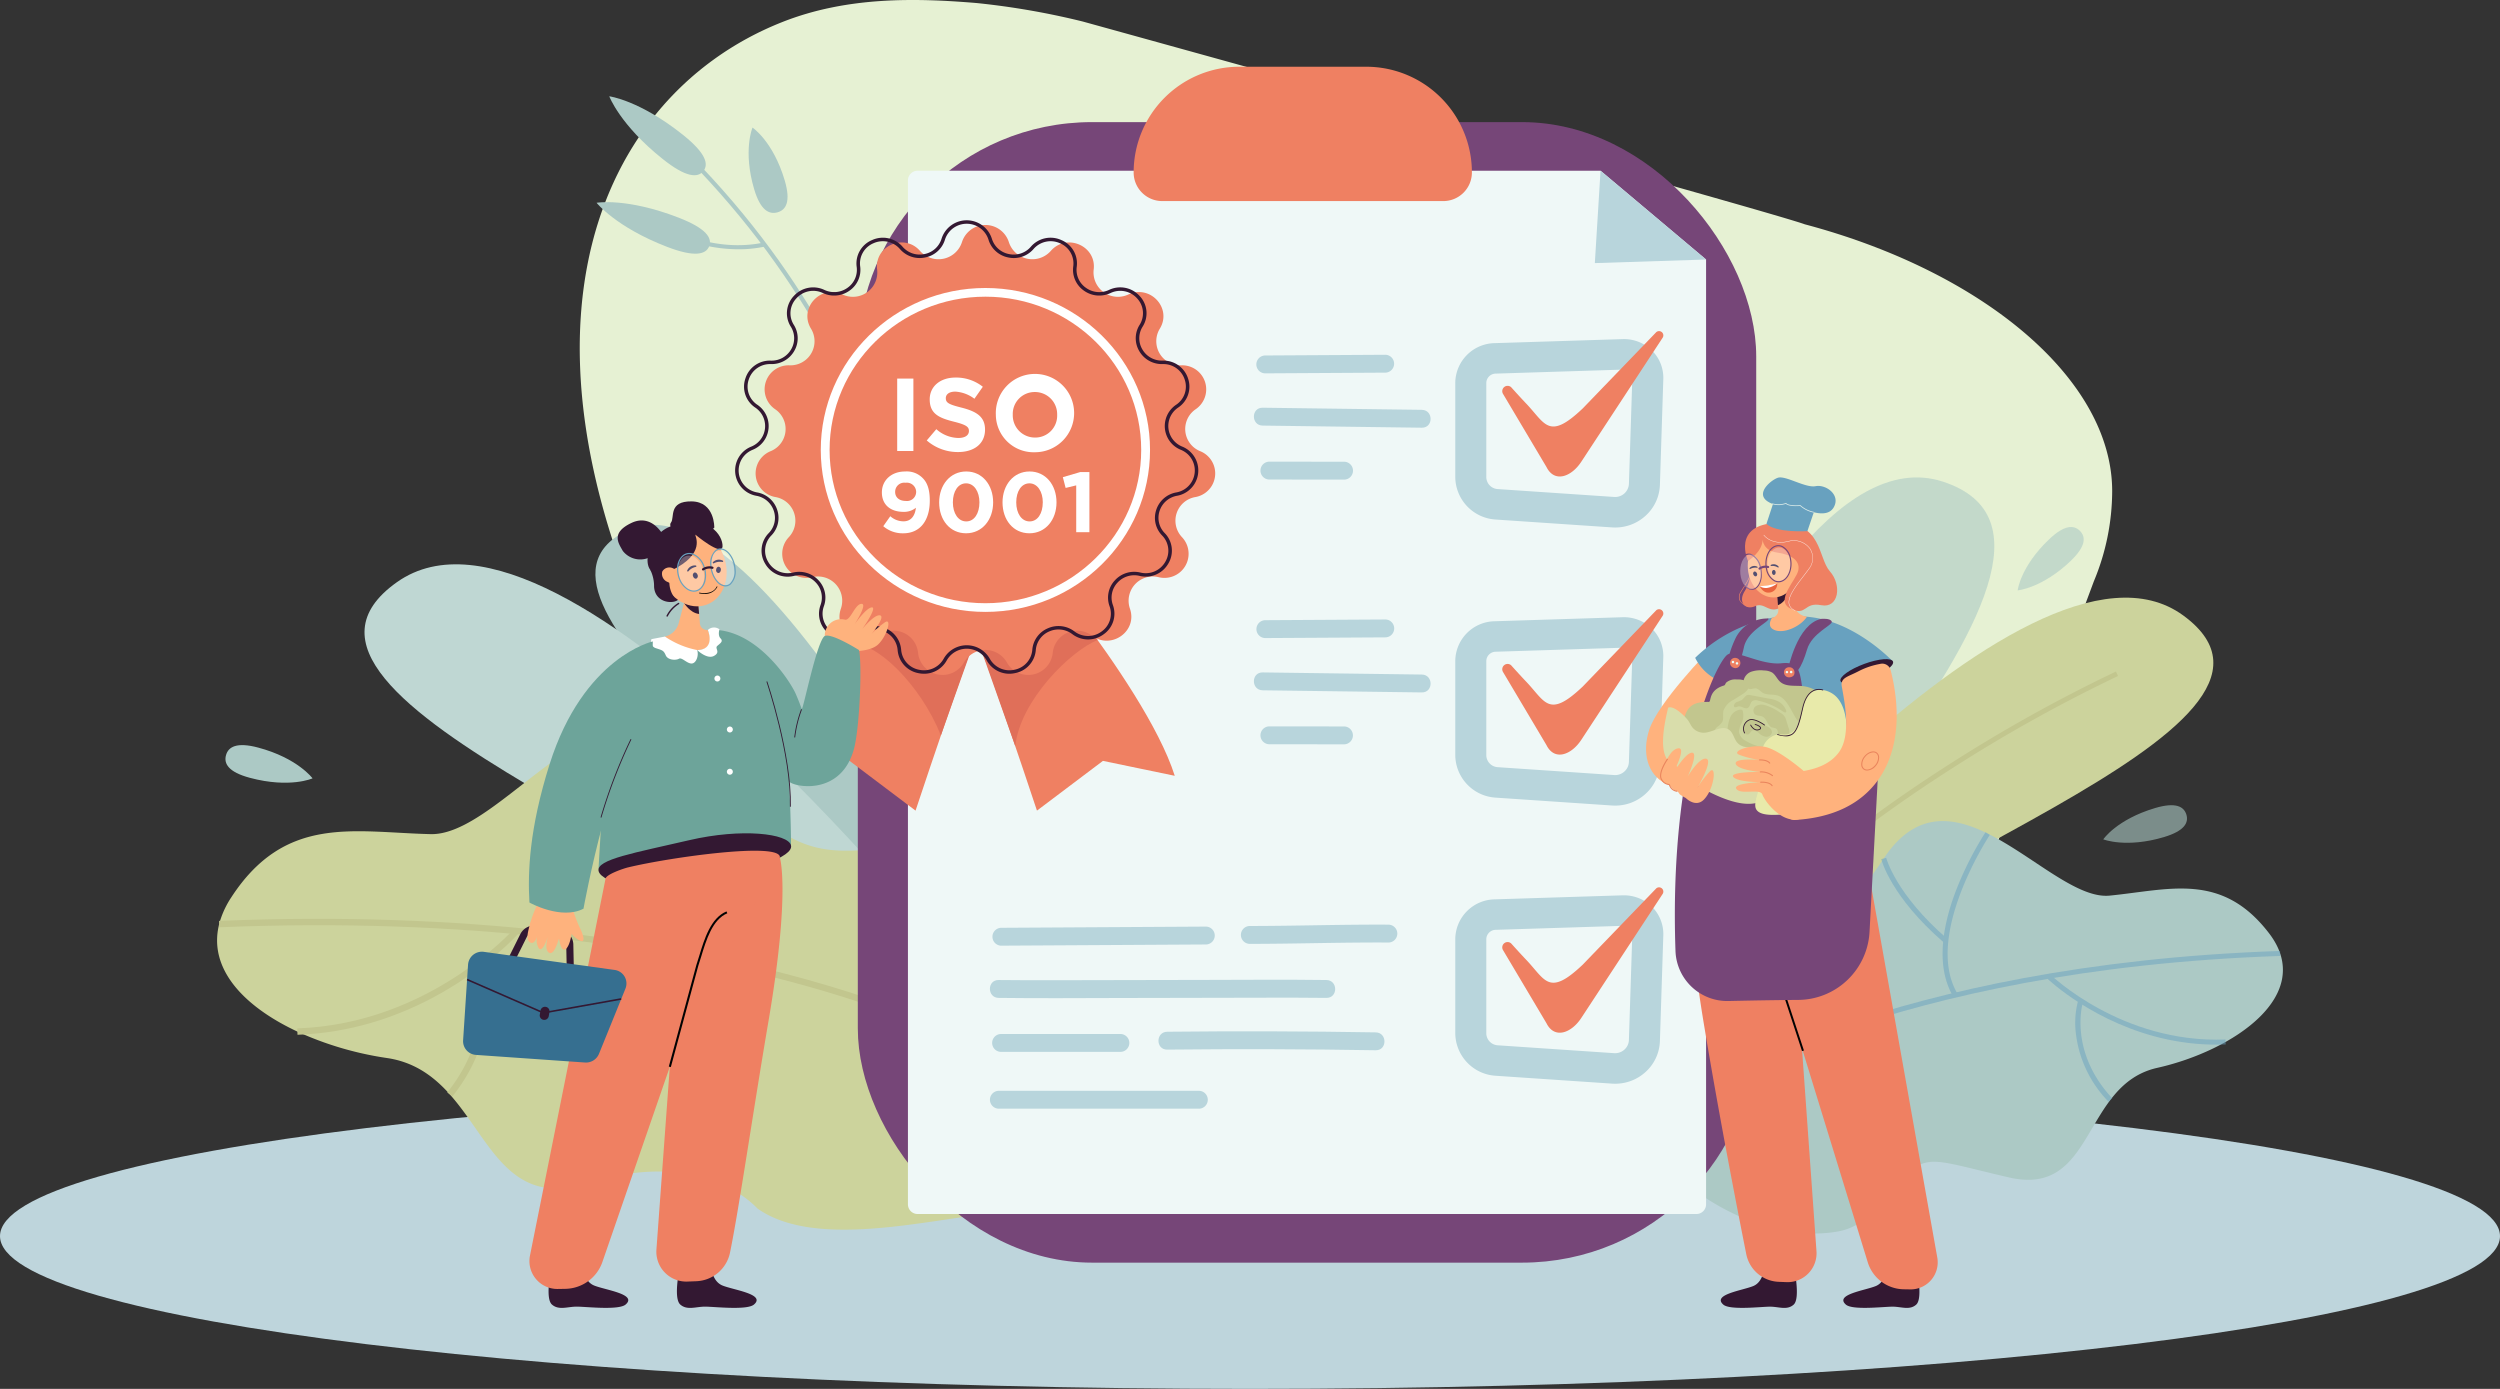 <svg xmlns="http://www.w3.org/2000/svg" width="540" height="300" viewBox="0 0 540 300">
  <rect x="0" y="0" width="540" height="300" fill="#333333" stroke="none"/>
  <g id="Group_16145" data-name="Group 16145" transform="translate(-735 -122)">
    <g id="Group_13768" data-name="Group 13768">
      <g id="Group_13767" data-name="Group 13767">
        <g id="Group_12325" data-name="Group 12325" transform="translate(0 -24)">
          <path id="Path_2738" data-name="Path 2738" d="M264.506,48.42l.074.02C256.854,45.606,108.645,4.647,108.645,4.647A166.019,166.019,0,0,0,85.752.659C72.73-.427,57.809-.822,43.656,4.8c-41.53,16.487-65.4,72.242-15.923,157.009s179.7,118.848,223.449,109.771c14.307-2.968,28.122-15.321,34.766-33.186,18-51.007,41.116-112.872,41.116-112.872a50.8,50.8,0,0,0,3.943-19.421c0-24.27-28.038-47.486-66.5-57.677" transform="translate(860.225 146)" fill="#e6f1d3"/>
        </g>
      </g>
    </g>
    <g id="Group_16052" data-name="Group 16052" transform="translate(735 341.586)">
      <path id="Path_8097" data-name="Path 8097" d="M270,0C419.117,0,540,14.775,540,33S419.117,66,270,66,0,51.225,0,33,120.883,0,270,0Z" transform="translate(0 14.414)" fill="#bed5dc"/>
    </g>
    <g id="Group_16141" data-name="Group 16141" transform="translate(403.506 -299.452)">
      <path id="Path_11401" data-name="Path 11401" d="M810.906,949.112s-51.885-109.769-81.634-94.8,51.335,65.977,65.41,98.4Z" transform="translate(-262.664 -318.086)" fill="#acc9c5"/>
      <path id="Path_11402" data-name="Path 11402" d="M1562.65,957.881S1610.3,796.258,1654.4,810.626s-56.326,101.341-68.683,148.823Z" transform="translate(-903.257 -285.146)" fill="#acc9c5" opacity="0.6"/>
      <g id="Group_16055" data-name="Group 16055" transform="translate(684.729 550.553)">
        <path id="Path_11403" data-name="Path 11403" d="M1669.427,1001.9s84.418-103.752,118.374-78.843-75.618,56.472-99.009,87.486Z" transform="translate(-1669.427 -919.2)" fill="#ccd39c"/>
        <g id="Group_16054" data-name="Group 16054" transform="translate(9.908 15.946)">
          <path id="Path_11404" data-name="Path 11404" d="M1712.063,1058.088c15.758-21.707,40.334-39.779,58.175-51.117a326.507,326.507,0,0,1,35.3-19.6l-.455-.967a327.689,327.689,0,0,0-35.436,19.675c-17.92,11.388-42.611,29.549-58.468,51.393Z" transform="translate(-1711.182 -986.401)" fill="#c2c68e"/>
        </g>
      </g>
      <g id="Group_16063" data-name="Group 16063" transform="translate(678.497 598.805)">
        <g id="Group_16056" data-name="Group 16056" transform="translate(0)">
          <path id="Path_11405" data-name="Path 11405" d="M1762.127,1175.854c-16.315,3.661-13.322,27.985-32.01,23.672-15.806-3.657-17.149-5.073-22.555-.546a25.485,25.485,0,0,0-4.784,5.378c-1.6,2.4-4.716,5.933-9.494,6.812-29.189,5.369-69.658-36.741-39.412-60.522,2.184-1.718,5.384-2.4,8.928-2.99,19.227-3.167,25.327,5.464,40.247-17.031s35.881,9.294,48.786,8.026,24.244-5.2,34.461,8.151S1778.444,1172.2,1762.127,1175.854Z" transform="translate(-1643.165 -1122.55)" fill="#acc9c5"/>
        </g>
        <g id="Group_16062" data-name="Group 16062" transform="translate(19.75 2.402)" opacity="0.5">
          <g id="Group_16057" data-name="Group 16057" transform="translate(0 25.649)">
            <path id="Path_11406" data-name="Path 11406" d="M1727.024,1271.665l-.624-.891c.4-.271,40.947-27.135,125.74-30.007l.038,1.083C1767.7,1244.71,1727.422,1271.4,1727.024,1271.665Z" transform="translate(-1726.4 -1240.766)" fill="#68a1bf"/>
          </g>
          <g id="Group_16058" data-name="Group 16058" transform="translate(39.595 5.542)">
            <path id="Path_11407" data-name="Path 11407" d="M1906.705,1174.241c-11.3-9.783-13.356-17.625-13.437-17.953l1.069-.259c.02.077,2.087,7.866,13.1,17.4Z" transform="translate(-1893.268 -1156.029)" fill="#68a1bf"/>
          </g>
          <g id="Group_16059" data-name="Group 16059" transform="translate(52.843)">
            <path id="Path_11408" data-name="Path 11408" d="M1951.358,1168.086c-3.2-5.415-2.994-13.271.605-22.718a71.928,71.928,0,0,1,6.42-12.7l.92.593c-.144.217-14.36,21.825-6.993,34.277Z" transform="translate(-1949.1 -1132.672)" fill="#68a1bf"/>
          </g>
          <g id="Group_16060" data-name="Group 16060" transform="translate(75.298 30.705)">
            <path id="Path_11409" data-name="Path 11409" d="M2045.834,1264.657c-1.344-1.082-2.071-1.786-2.1-1.819l.778-.765c.152.15,15.492,14.972,37.876,14.065l.045,1.081C2064.393,1277.95,2050.84,1268.687,2045.834,1264.657Z" transform="translate(-2043.73 -1262.073)" fill="#68a1bf"/>
          </g>
          <g id="Group_16061" data-name="Group 16061" transform="translate(81.515 36.505)">
            <path id="Path_11410" data-name="Path 11410" d="M2077.1,1308.216a25.351,25.351,0,0,1-7.059-14.852,18.616,18.616,0,0,1,.467-6.849l1.052.32c-.032.1-3.119,10.483,6.352,20.65Z" transform="translate(-2069.934 -1286.516)" fill="#68a1bf"/>
          </g>
        </g>
      </g>
      <path id="Path_11411" data-name="Path 11411" d="M2106.54,1108.734c4.488-1.34,6.255-.336,6.789,1.395s-.368,3.532-4.856,4.871c-8.175,2.441-13.093.487-13.093.487S2098.245,1111.211,2106.54,1108.734Z" transform="translate(-1309.579 -512.735)" fill="#acc9c5" opacity="0.6"/>
      <path id="Path_11412" data-name="Path 11412" d="M2024.23,857.523c3.366-3.212,5.405-3.115,6.685-1.817s1.316,3.306-2.051,6.518c-6.133,5.851-11.414,6.329-11.414,6.329S2018.008,863.459,2024.23,857.523Z" transform="translate(-1250.141 -319.573)" fill="#acc9c5" opacity="0.6"/>
      <g id="Group_16071" data-name="Group 16071" transform="translate(460.354 442.249)">
        <g id="Group_16070" data-name="Group 16070" transform="translate(0 0)">
          <g id="Group_16069" data-name="Group 16069">
            <g id="Group_16064" data-name="Group 16064" transform="translate(19.509 12.665)">
              <path id="Path_11413" data-name="Path 11413" d="M856.288,624.342l-.917-.031c0-.139.4-14.133-5.462-34.294-5.411-18.6-17.413-46.411-43.86-73.248l.658-.628C833.3,543.127,845.364,571.1,850.8,589.808,856.7,610.1,856.293,624.2,856.288,624.342Z" transform="translate(-806.049 -516.141)" fill="#acc9c5"/>
            </g>
            <g id="Group_16065" data-name="Group 16065" transform="translate(15.391 28.47)">
              <path id="Path_11414" data-name="Path 11414" d="M805.355,587.3a32.884,32.884,0,0,1-16.661-3.775l.471-.773c.093.055,9.418,5.44,20.318,3.1l.2.881A27.364,27.364,0,0,1,805.355,587.3Z" transform="translate(-788.694 -582.748)" fill="#acc9c5"/>
            </g>
            <g id="Group_16066" data-name="Group 16066" transform="translate(2.742)">
              <path id="Path_11415" data-name="Path 11415" d="M751.271,471.069c5.077,4.045,5.619,6.426,4.424,7.877s-3.674,1.425-8.752-2.62c-9.249-7.369-11.555-13.559-11.555-13.559S741.888,463.593,751.271,471.069Z" transform="translate(-735.388 -462.767)" fill="#acc9c5"/>
            </g>
            <g id="Group_16067" data-name="Group 16067" transform="translate(0 22.862)">
              <path id="Path_11416" data-name="Path 11416" d="M741.521,562.457c6.081,2.351,7.326,4.46,6.632,6.2s-3.066,2.449-9.148.1c-11.077-4.283-15.173-9.5-15.173-9.5S730.282,558.112,741.521,562.457Z" transform="translate(-723.832 -559.117)" fill="#acc9c5"/>
            </g>
            <g id="Group_16068" data-name="Group 16068" transform="translate(32.841 6.759)">
              <path id="Path_11417" data-name="Path 11417" d="M870.035,502.671c1.354,4.576.279,6.361-1.544,6.883s-3.7-.416-5.058-4.992c-2.467-8.336-.358-13.311-.358-13.311S867.533,494.213,870.035,502.671Z" transform="translate(-862.235 -491.251)" fill="#acc9c5"/>
            </g>
          </g>
        </g>
      </g>
      <g id="Group_16072" data-name="Group 16072" transform="translate(410.23 543.345)">
        <path id="Path_11418" data-name="Path 11418" d="M642.868,977.694s-87.091-110.673-123.28-85.015,78.646,60.739,102.738,93.79Z" transform="translate(-512.594 -888.819)" fill="#bfd7d3"/>
      </g>
      <g id="Group_16080" data-name="Group 16080" transform="translate(378.384 577.627)">
        <g id="Group_16073" data-name="Group 16073" transform="translate(0)">
          <path id="Path_11419" data-name="Path 11419" d="M544.529,1139.351c-14.249,1.58-37.336,7.357-49.409-1.18-2.33-2.427-13.559-12.721-36.934-5.428-16.768,5.223-20.78-9.392-29.515-19.214-.158-.18-.32-.357-.481-.534-3.348-3.621-7.409-6.5-13.106-7.34a71.64,71.64,0,0,1-17.963-5.084q-.7-.3-1.391-.628c-11.212-5.232-19.389-13.375-16.895-23.224.058-.233.122-.467.194-.7a19.861,19.861,0,0,1,2.41-5.053c11.694-17.983,26.524-14.055,43.083-13.672,9.156.21,20.445-12.682,32.3-19.655.169-.1.341-.2.51-.3,9.43-5.4,19.2-6.891,28.526,5.066,0,0,0,0,0,0,.189.243.379.483.565.719,20.781,26.3,27.793,14.948,52.371,17.125,4.572.408,8.715.977,11.667,2.957C577.984,1081.66,567.139,1121.589,544.529,1139.351Z" transform="translate(-378.384 -1033.296)" fill="#ccd39c"/>
        </g>
        <g id="Group_16079" data-name="Group 16079" transform="translate(0.42 3.99)">
          <g id="Group_16074" data-name="Group 16074" transform="translate(0 38.298)">
            <path id="Path_11420" data-name="Path 11420" d="M542.547,1239.357l.707-1.195c-.535-.307-54.827-30.646-163.1-26.2l.059,1.382C488.079,1208.915,542.014,1239.052,542.547,1239.357Z" transform="translate(-380.156 -1211.514)" fill="#c2c68e"/>
          </g>
          <g id="Group_16075" data-name="Group 16075" transform="translate(91.402 5.008)">
            <path id="Path_11421" data-name="Path 11421" d="M766.364,1095.593c13.423-13.538,15.269-23.722,15.341-24.148l-1.387-.227c-.017.1-1.881,10.217-14.961,23.41Z" transform="translate(-765.357 -1071.218)" fill="#c2c68e"/>
          </g>
          <g id="Group_16076" data-name="Group 16076" transform="translate(77.37)">
            <path id="Path_11422" data-name="Path 11422" d="M719.777,1094.543c3.546-7.2,2.5-17.188-3.013-28.875a92.142,92.142,0,0,0-9.429-15.555l-1.113.844c.205.262,20.443,26.423,12.29,42.985Z" transform="translate(-706.222 -1050.113)" fill="#c2c68e"/>
          </g>
          <g id="Group_16077" data-name="Group 16077" transform="translate(16.9 40.436)">
            <path id="Path_11423" data-name="Path 11423" d="M496.793,1223.943c1.6-1.506,2.461-2.473,2.5-2.517l-1.067-.9c-.179.205-18.252,20.548-46.849,21.531l.049,1.381C474.47,1242.646,490.816,1229.554,496.793,1223.943Z" transform="translate(-451.378 -1220.526)" fill="#c2c68e"/>
          </g>
          <g id="Group_16078" data-name="Group 16078" transform="translate(49.303 48.398)">
            <path id="Path_11424" data-name="Path 11424" d="M589.043,1282.344c6.04-7.566,7.425-14.829,7.524-19.589a23.813,23.813,0,0,0-1.27-8.677l-1.308.507c.051.129,5.007,13.052-6.051,26.905Z" transform="translate(-587.937 -1254.078)" fill="#c2c68e"/>
          </g>
        </g>
      </g>
      <path id="Path_11425" data-name="Path 11425" d="M391.283,1060.466c-4.675-1.25-5.662-3.083-5.164-4.886s2.292-2.892,6.968-1.642c8.517,2.277,11.731,6.642,11.731,6.642S399.924,1062.777,391.283,1060.466Z" transform="translate(-5.81 -471.004)" fill="#acc9c5"/>
      <rect id="Rectangle_4744" data-name="Rectangle 4744" width="194.055" height="246.356" rx="50.594" transform="translate(516.781 447.828)" fill="#764678"/>
      <path id="Path_11426" data-name="Path 11426" d="M1179.665,549.718v204.1a2.087,2.087,0,0,1-2.1,2.069H1009.371a2.087,2.087,0,0,1-2.106-2.069V532.611a2.088,2.088,0,0,1,2.106-2.072h147.5Z" transform="translate(-479.657 -72.209)" fill="#eff8f7"/>
      <path id="Rectangle_4745" data-name="Rectangle 4745" d="M22.835,0H50.228A22.835,22.835,0,0,1,73.063,22.835v0a6.185,6.185,0,0,1-6.185,6.185H6.185A6.185,6.185,0,0,1,0,22.835v0A22.835,22.835,0,0,1,22.835,0Z" transform="translate(576.361 435.866)" fill="#ef8062"/>
      <g id="Group_16096" data-name="Group 16096" transform="translate(545.312 492.968)">
        <g id="Group_16081" data-name="Group 16081" transform="translate(100.523 1.726)">
          <path id="Path_11427" data-name="Path 11427" d="M1540.048,724.489c-.228,0-.457-.008-.687-.023l-25.148-1.7a9.284,9.284,0,0,1-8.7-9.169v-20.3a8.667,8.667,0,0,1,8.5-8.632l27.689-.871a8.615,8.615,0,0,1,6.266,2.437,8.3,8.3,0,0,1,2.482,6.166l-.735,22.86a9.4,9.4,0,0,1-3.188,6.773A9.691,9.691,0,0,1,1540.048,724.489Zm1.928-34.112h-.061l-27.687.871a2.055,2.055,0,0,0-2.013,2.046v20.3a2.623,2.623,0,0,0,2.458,2.593l25.149,1.7a2.974,2.974,0,0,0,3.2-2.845l.735-22.858a1.726,1.726,0,0,0-.522-1.3A1.783,1.783,0,0,0,1541.976,690.377Z" transform="translate(-1505.515 -683.789)" fill="#b8d5dc"/>
        </g>
        <path id="Path_11428" data-name="Path 11428" d="M1550.14,688.628a1.151,1.151,0,0,0-1.773,1.414l9.409,15.829c1.738,3.487,5.376,2.129,7.516-1.133L1582.832,678a.925.925,0,0,0-1.337-1.262l-15.873,16.468c-7.4,7.024-8.072,3.3-12.286-1.1C1552.192,690.914,1550.14,688.628,1550.14,688.628Z" transform="translate(-1437.555 -676.513)" fill="#ef8062"/>
        <g id="Group_16085" data-name="Group 16085" transform="translate(57.023 5.113)">
          <g id="Group_16082" data-name="Group 16082" transform="translate(0.521)">
            <path id="Path_11429" data-name="Path 11429" d="M1326.283,702.077l26-.154a1.932,1.932,0,0,0,0-3.862l-26,.154a1.932,1.932,0,0,0,0,3.863Z" transform="translate(-1324.386 -698.061)" fill="#b8d5dc"/>
          </g>
          <g id="Group_16083" data-name="Group 16083" transform="translate(0 11.436)">
            <path id="Path_11430" data-name="Path 11430" d="M1324.085,750.12l34.374.458c2.528.034,2.529-3.829,0-3.863l-34.374-.458c-2.528-.034-2.529,3.829,0,3.863Z" transform="translate(-1322.189 -746.257)" fill="#b8d5dc"/>
          </g>
          <g id="Group_16084" data-name="Group 16084" transform="translate(1.393 23.089)">
            <path id="Path_11431" data-name="Path 11431" d="M1329.954,799.227l16.23.017a1.932,1.932,0,0,0,0-3.863l-16.23-.017a1.932,1.932,0,0,0,0,3.862Z" transform="translate(-1328.058 -795.364)" fill="#b8d5dc"/>
          </g>
        </g>
        <g id="Group_16089" data-name="Group 16089" transform="translate(57.023 62.291)">
          <g id="Group_16086" data-name="Group 16086" transform="translate(0.521)">
            <path id="Path_11432" data-name="Path 11432" d="M1326.283,943.044l26-.153a1.932,1.932,0,0,0,0-3.863l-26,.154a1.932,1.932,0,0,0,0,3.862Z" transform="translate(-1324.386 -939.028)" fill="#b8d5dc"/>
          </g>
          <g id="Group_16087" data-name="Group 16087" transform="translate(0 11.436)">
            <path id="Path_11433" data-name="Path 11433" d="M1324.085,991.087l34.374.458c2.528.034,2.529-3.829,0-3.863l-34.374-.459c-2.528-.034-2.529,3.829,0,3.863Z" transform="translate(-1322.189 -987.224)" fill="#b8d5dc"/>
          </g>
          <g id="Group_16088" data-name="Group 16088" transform="translate(1.393 23.089)">
            <path id="Path_11434" data-name="Path 11434" d="M1329.954,1040.193l16.23.017a1.932,1.932,0,0,0,0-3.862l-16.23-.017a1.932,1.932,0,0,0,0,3.862Z" transform="translate(-1328.058 -1036.331)" fill="#b8d5dc"/>
          </g>
        </g>
        <g id="Group_16090" data-name="Group 16090" transform="translate(0.522 128.627)">
          <path id="Path_11435" data-name="Path 11435" d="M1085.971,1222.715l36.147-.213,8.114-.047a1.932,1.932,0,0,0,0-3.863l-36.147.213-8.114.048a1.932,1.932,0,0,0,0,3.862Z" transform="translate(-1084.074 -1218.591)" fill="#b8d5dc"/>
        </g>
        <g id="Group_16091" data-name="Group 16091" transform="translate(0 140.108)">
          <path id="Path_11436" data-name="Path 11436" d="M1083.773,1270.9c8.585.112,17.175.043,25.76.024,10.974-.025,21.948-.066,32.923-.068,4.035,0,8.071-.009,12.105.044,2.528.033,2.529-3.83,0-3.862-8.585-.112-17.175-.044-25.76-.024q-16.461.037-32.923.068c-4.035,0-8.071.009-12.105-.044-2.527-.033-2.529,3.829,0,3.862Z" transform="translate(-1081.877 -1266.978)" fill="#b8d5dc"/>
        </g>
        <g id="Group_16092" data-name="Group 16092" transform="translate(0.522 151.824)">
          <path id="Path_11437" data-name="Path 11437" d="M1085.97,1320.217c8.59.008,17.179-.008,25.768,0a1.931,1.931,0,0,0,0-3.862c-8.589-.009-17.179.008-25.768,0a1.931,1.931,0,0,0,0,3.862Z" transform="translate(-1084.074 -1316.352)" fill="#b8d5dc"/>
        </g>
        <g id="Group_16093" data-name="Group 16093" transform="translate(54.209 128.202)">
          <path id="Path_11438" data-name="Path 11438" d="M1312.226,1220.959c10-.005,20.005-.351,30.009-.289a1.932,1.932,0,0,0,0-3.863c-10-.061-20.005.284-30.009.289a1.932,1.932,0,0,0,0,3.863Z" transform="translate(-1310.33 -1216.8)" fill="#b8d5dc"/>
        </g>
        <g id="Group_16094" data-name="Group 16094" transform="translate(36.41 151.245)">
          <path id="Path_11439" data-name="Path 11439" d="M1237.218,1317.872q22.512-.245,45.024.137c2.527.043,2.528-3.82,0-3.863q-22.51-.382-45.024-.137c-2.525.027-2.532,3.89,0,3.863Z" transform="translate(-1235.322 -1313.914)" fill="#b8d5dc"/>
        </g>
        <g id="Group_16095" data-name="Group 16095" transform="translate(0 164.099)">
          <path id="Path_11440" data-name="Path 11440" d="M1083.772,1371.946h43.279a1.932,1.932,0,0,0,0-3.863h-43.279a1.932,1.932,0,0,0,0,3.863Z" transform="translate(-1081.875 -1368.083)" fill="#b8d5dc"/>
        </g>
      </g>
      <g id="Group_16098" data-name="Group 16098" transform="translate(645.835 553.039)">
        <g id="Group_16097" data-name="Group 16097" transform="translate(0 1.727)">
          <path id="Path_11441" data-name="Path 11441" d="M1540.048,977.654c-.228,0-.456-.008-.687-.023l-25.148-1.7a9.282,9.282,0,0,1-8.7-9.166v-20.3a8.663,8.663,0,0,1,8.5-8.632l27.686-.871a8.658,8.658,0,0,1,6.267,2.437,8.3,8.3,0,0,1,2.48,6.164l-.735,22.863a9.394,9.394,0,0,1-3.187,6.77A9.692,9.692,0,0,1,1540.048,977.654Zm1.928-34.109h-.061l-27.687.871a2.053,2.053,0,0,0-2.013,2.046v20.3a2.622,2.622,0,0,0,2.458,2.59l25.149,1.7a2.961,2.961,0,0,0,2.212-.752,2.9,2.9,0,0,0,.984-2.09l.735-22.86a1.724,1.724,0,0,0-.522-1.294A1.783,1.783,0,0,0,1541.976,943.546Z" transform="translate(-1505.515 -936.957)" fill="#b8d5dc"/>
        </g>
        <path id="Path_11442" data-name="Path 11442" d="M1550.14,941.791a1.151,1.151,0,0,0-1.773,1.414l9.409,15.829c1.738,3.487,5.376,2.129,7.516-1.134l17.54-26.737a.925.925,0,0,0-1.337-1.262l-15.873,16.468c-7.4,7.024-8.072,3.3-12.286-1.1C1552.192,944.077,1550.14,941.791,1550.14,941.791Z" transform="translate(-1538.078 -929.677)" fill="#ef8062"/>
      </g>
      <g id="Group_16100" data-name="Group 16100" transform="translate(645.835 613.111)">
        <g id="Group_16099" data-name="Group 16099" transform="translate(0 1.727)">
          <path id="Path_11443" data-name="Path 11443" d="M1540.048,1230.818c-.228,0-.457-.008-.687-.023l-25.148-1.7a9.284,9.284,0,0,1-8.7-9.169v-20.3a8.667,8.667,0,0,1,8.5-8.632l27.689-.871a8.667,8.667,0,0,1,6.266,2.438,8.3,8.3,0,0,1,2.482,6.166l-.735,22.86a9.394,9.394,0,0,1-3.188,6.773A9.691,9.691,0,0,1,1540.048,1230.818Zm1.928-34.112h-.061l-27.687.871a2.055,2.055,0,0,0-2.013,2.046v20.3a2.623,2.623,0,0,0,2.458,2.593l25.149,1.7a3,3,0,0,0,2.21-.752,2.9,2.9,0,0,0,.986-2.093l.735-22.858a1.726,1.726,0,0,0-.522-1.3A1.784,1.784,0,0,0,1541.976,1196.706Z" transform="translate(-1505.515 -1190.119)" fill="#b8d5dc"/>
        </g>
        <path id="Path_11444" data-name="Path 11444" d="M1550.14,1194.955a1.151,1.151,0,0,0-1.773,1.414l9.409,15.829c1.738,3.487,5.376,2.129,7.516-1.134l17.54-26.737a.925.925,0,0,0-1.337-1.262l-15.873,16.468c-7.4,7.025-8.072,3.3-12.286-1.1C1552.192,1197.24,1550.14,1194.955,1550.14,1194.955Z" transform="translate(-1538.078 -1182.84)" fill="#ef8062"/>
      </g>
      <g id="Group_16105" data-name="Group 16105" transform="translate(490.282 469.033)">
        <g id="Group_16101" data-name="Group 16101" transform="translate(9.205 73.1)">
          <path id="Path_11445" data-name="Path 11445" d="M935.289,890.7c-1.767,4.2-4.383,11.352-7.022,18.849-4.828,13.716-9.748,28.578-9.748,28.578l-14.253-10.746L888.754,930.6c3.321-10.45,13.176-24.792,20.4-34.433,4.66-6.222,8.221-10.486,8.221-10.486S940.292,878.826,935.289,890.7Z" transform="translate(-888.754 -883.713)" fill="#ef8062"/>
          <path id="Path_11446" data-name="Path 11446" d="M986.6,890.7c-1.767,4.2-8.657,23.689-11.3,31.186-4.354-10.964-14.2-20.529-19.276-19.631,4.66-6.222,12.657-16.569,12.657-16.569S991.6,878.826,986.6,890.7Z" transform="translate(-940.063 -883.713)" fill="#e06f59"/>
        </g>
        <g id="Group_16102" data-name="Group 16102" transform="translate(47.711 73.1)">
          <path id="Path_11447" data-name="Path 11447" d="M1051.745,890.7c1.768,4.2,4.383,11.352,7.022,18.849,4.828,13.716,9.748,28.578,9.748,28.578l14.253-10.746,15.512,3.224c-3.321-10.45-13.176-24.792-20.4-34.433-4.66-6.222-8.221-10.486-8.221-10.486S1046.742,878.826,1051.745,890.7Z" transform="translate(-1051.031 -883.713)" fill="#ef8062"/>
          <path id="Path_11448" data-name="Path 11448" d="M1051.745,890.7c1.768,4.2,9.448,26.008,12.087,33.5,1.047-9.938,12.107-20.708,17.8-22.917-4.66-6.222-11.968-15.6-11.968-15.6S1046.742,878.826,1051.745,890.7Z" transform="translate(-1051.031 -883.713)" fill="#e06f59"/>
        </g>
        <path id="Path_11449" data-name="Path 11449" d="M923.276,583.6h0a5.325,5.325,0,0,0,9.069,1.9h0c3.423-3.9,9.909-1.06,9.253,4.053h0a5.274,5.274,0,0,0,7.5,5.361h0c4.74-2.194,9.491,3,6.778,7.405h0a5.206,5.206,0,0,0,4.636,7.9h0a5.193,5.193,0,0,1,3.13,9.477h0a5.166,5.166,0,0,0,.969,9.071h0a5.182,5.182,0,0,1-1.059,9.91h0a5.18,5.18,0,0,0-2.865,8.674h0a5.214,5.214,0,0,1-5.064,8.629h0a5.239,5.239,0,0,0-6.2,6.778h0c1.723,4.867-4.022,8.972-8.195,5.857h0a5.3,5.3,0,0,0-8.47,3.71h0a5.31,5.31,0,0,1-9.908,2.072h0a5.333,5.333,0,0,0-9.272,0h0a5.31,5.31,0,0,1-9.908-2.072h0a5.3,5.3,0,0,0-8.47-3.71h0c-4.173,3.116-9.917-.99-8.195-5.857h0a5.239,5.239,0,0,0-6.2-6.778h0a5.214,5.214,0,0,1-5.065-8.629h0a5.18,5.18,0,0,0-2.865-8.674h0a5.182,5.182,0,0,1-1.059-9.91h0a5.166,5.166,0,0,0,.969-9.071h0a5.193,5.193,0,0,1,3.13-9.477h0a5.206,5.206,0,0,0,4.636-7.9h0c-2.713-4.408,2.038-9.6,6.778-7.405h0a5.274,5.274,0,0,0,7.5-5.361h0c-.656-5.112,5.83-7.954,9.253-4.053h0a5.325,5.325,0,0,0,9.069-1.9h0A5.316,5.316,0,0,1,923.276,583.6Z" transform="translate(-864.153 -578.891)" fill="#ef8062"/>
        <g id="Group_16103" data-name="Group 16103">
          <path id="Path_11450" data-name="Path 11450" d="M890.772,673.594a6,6,0,0,1-1.24-.132,5.509,5.509,0,0,1-4.472-4.989,4.776,4.776,0,0,0-2.9-4.009,4.912,4.912,0,0,0-4.964.565,5.643,5.643,0,0,1-6.762.073,5.435,5.435,0,0,1-2.024-6.353,4.706,4.706,0,0,0-.987-4.818,4.889,4.889,0,0,0-4.769-1.471,5.6,5.6,0,0,1-6.207-2.642,5.411,5.411,0,0,1,.778-6.61,4.706,4.706,0,0,0,1.09-4.794,4.825,4.825,0,0,0-3.748-3.254,5.555,5.555,0,0,1-1.135-10.624,4.794,4.794,0,0,0,.9-8.417,5.429,5.429,0,0,1-2.157-6.3,5.514,5.514,0,0,1,5.513-3.858c.036,0,.072,0,.108,0a4.857,4.857,0,0,0,4.245-2.414,4.7,4.7,0,0,0-.053-4.916,5.414,5.414,0,0,1,.638-6.625,5.64,5.64,0,0,1,6.629-1.315,4.924,4.924,0,0,0,4.975-.462,4.733,4.733,0,0,0,1.985-4.512,5.465,5.465,0,0,1,3.32-5.8,5.624,5.624,0,0,1,6.6,1.45,4.88,4.88,0,0,0,4.737,1.569,4.813,4.813,0,0,0,3.678-3.327,5.7,5.7,0,0,1,10.859,0h0a4.814,4.814,0,0,0,3.678,3.327,4.871,4.871,0,0,0,4.738-1.569,5.618,5.618,0,0,1,6.6-1.45,5.462,5.462,0,0,1,3.32,5.8,4.733,4.733,0,0,0,1.985,4.512,4.918,4.918,0,0,0,4.975.462A5.638,5.638,0,0,1,937.341,592a5.414,5.414,0,0,1,.636,6.625,4.7,4.7,0,0,0-.053,4.916,4.857,4.857,0,0,0,4.245,2.414l.236,0a5.555,5.555,0,0,1,5.385,3.858,5.43,5.43,0,0,1-2.157,6.3,4.791,4.791,0,0,0,.9,8.414,5.557,5.557,0,0,1-1.136,10.626,4.825,4.825,0,0,0-3.748,3.254,4.706,4.706,0,0,0,1.09,4.794,5.412,5.412,0,0,1,.778,6.61,5.6,5.6,0,0,1-6.206,2.642,4.9,4.9,0,0,0-4.771,1.473,4.706,4.706,0,0,0-.987,4.815,5.427,5.427,0,0,1-2.023,6.35,5.628,5.628,0,0,1-6.762-.07,4.916,4.916,0,0,0-4.962-.565,4.773,4.773,0,0,0-2.9,4.009,5.509,5.509,0,0,1-4.473,4.989,5.59,5.59,0,0,1-6.151-2.767,4.948,4.948,0,0,0-8.6,0A5.57,5.57,0,0,1,890.772,673.594Zm-10.621-10.307a5.763,5.763,0,0,1,2.325.493,5.517,5.517,0,0,1,3.346,4.631,4.765,4.765,0,0,0,3.87,4.318,4.863,4.863,0,0,0,5.322-2.4,5.718,5.718,0,0,1,9.941,0,4.856,4.856,0,0,0,5.322,2.4,4.764,4.764,0,0,0,3.871-4.318,5.517,5.517,0,0,1,3.346-4.631,5.67,5.67,0,0,1,5.734.653,4.883,4.883,0,0,0,5.853.06,4.7,4.7,0,0,0,1.75-5.495,5.44,5.44,0,0,1,1.141-5.567,5.632,5.632,0,0,1,5.512-1.7,4.851,4.851,0,0,0,5.371-2.287,4.682,4.682,0,0,0-.672-5.72,5.439,5.439,0,0,1-1.26-5.541,5.568,5.568,0,0,1,4.332-3.757,4.81,4.81,0,0,0,.983-9.2,5.537,5.537,0,0,1-1.04-9.724,4.7,4.7,0,0,0,1.868-5.456,4.814,4.814,0,0,0-4.662-3.34l-.236,0a5.61,5.61,0,0,1-4.906-2.79,5.43,5.43,0,0,1,.061-5.679,4.681,4.681,0,0,0-.551-5.733,4.879,4.879,0,0,0-5.739-1.138,5.685,5.685,0,0,1-5.749-.534,5.468,5.468,0,0,1-2.292-5.212,4.731,4.731,0,0,0-2.873-5.018,4.881,4.881,0,0,0-5.713,1.258,5.636,5.636,0,0,1-5.475,1.81,5.556,5.556,0,0,1-4.249-3.843h0a4.933,4.933,0,0,0-9.4,0,5.557,5.557,0,0,1-4.25,3.843,5.647,5.647,0,0,1-5.472-1.81,4.89,4.89,0,0,0-5.714-1.258,4.732,4.732,0,0,0-2.874,5.018,5.467,5.467,0,0,1-2.292,5.212,5.687,5.687,0,0,1-5.749.534,4.872,4.872,0,0,0-5.737,1.138,4.682,4.682,0,0,0-.552,5.733,5.43,5.43,0,0,1,.061,5.679,5.609,5.609,0,0,1-4.905,2.79l-.236,0a4.812,4.812,0,0,0-4.661,3.34,4.7,4.7,0,0,0,1.867,5.456,5.537,5.537,0,0,1-1.039,9.724,4.81,4.81,0,0,0,.982,9.2,5.568,5.568,0,0,1,4.332,3.757,5.439,5.439,0,0,1-1.26,5.541,4.683,4.683,0,0,0-.672,5.72,4.855,4.855,0,0,0,5.372,2.287,5.677,5.677,0,0,1,5.51,1.7,5.437,5.437,0,0,1,1.14,5.567,4.7,4.7,0,0,0,1.753,5.495,4.884,4.884,0,0,0,5.852-.06A5.668,5.668,0,0,1,880.151,663.286Z" transform="translate(-849.959 -575.644)" fill="#331832"/>
        </g>
        <g id="Group_16104" data-name="Group 16104" transform="translate(18.497 14.625)">
          <path id="Path_11451" data-name="Path 11451" d="M963.474,707.244c-19.608,0-35.561-15.693-35.561-34.983s15.952-34.983,35.561-34.983,35.561,15.693,35.561,34.983S983.082,707.244,963.474,707.244Zm0-68.088c-18.555,0-33.653,14.85-33.653,33.105s15.1,33.106,33.653,33.106,33.653-14.851,33.653-33.106S982.029,639.155,963.474,639.155Z" transform="translate(-927.913 -637.278)" fill="#fff"/>
        </g>
      </g>
      <g id="Group_16123" data-name="Group 16123" transform="translate(431.517 529.752)">
        <g id="Group_16106" data-name="Group 16106" transform="translate(78.137 22.13)">
          <path id="Path_11452" data-name="Path 11452" d="M1807.5,1020.879s4.934.411,6.866-1.467,2.946-5.7,1.494-4.788a17.845,17.845,0,0,0-2.973,2.587s3.081-3.719,1.878-4.045-3.851,2.932-3.851,2.932,3.306-4.71,2.067-4.66-3.724,3.646-3.724,3.646,2.9-4.5,1.458-4.411-2.368,3.735-3.571,3.409a3.523,3.523,0,0,0-4.327,3.642Z" transform="translate(-1802.815 -1010.672)" fill="#feb27d"/>
        </g>
        <path id="Path_11453" data-name="Path 11453" d="M1824.313,1051.592c.2-12.176-1.065-14.984,11.093-19.784a85.51,85.51,0,0,1,11.146-2.389c10.231-.865,17.85,11.143,18.993,13.793.009.021.017.04.026.061.191.444.379.894.571,1.374.172.429.326.832.473,1.23.072.195.142.385.213.582.229.653,3.063-13.727,4.824-15.626,1.079-1.164,7.543,2.911,7.543,2.911.7,2.578.2,16.777-1.1,21.452-2.8,10.04-12.749,8.179-13.943,6.986.115,2.639.4,10.742.367,13.748,0,0-19.406-4.666-41.558,5.088C1822.92,1080.537,1824.118,1063.278,1824.313,1051.592Z" transform="translate(-1793.687 -1001.635)" fill="#6da49a"/>
        <path id="Path_11454" data-name="Path 11454" d="M1905.031,1486.658s.089,3.483,2.5,4.466,9.409,1.869,6.8,4.108c-1.5,1.285-8.568.455-10.563.455s-3.87.849-5.353-.455c-1.631-1.434,0-8.574,0-8.574a8.116,8.116,0,0,0,3.271.837A6.464,6.464,0,0,0,1905.031,1486.658Z" transform="translate(-1851.498 -1321.752)" fill="#331832"/>
        <path id="Path_11455" data-name="Path 11455" d="M1905.745,1186.283s2.324,7.252-2.442,35.221c-3.441,20.191-6.332,40.335-8.325,50.089a7.738,7.738,0,0,1-7.281,6.18l-1.915.075a6.457,6.457,0,0,1-6.7-6.92l4.836-65.993,1.192-21.72Z" transform="translate(-1837.317 -1109.33)" fill="#ef8062"/>
        <path id="Path_11456" data-name="Path 11456" d="M1872.882,1184.073c.6,2.53,10.2,5.183,21.7,2.5s20.46-5.531,19.857-8.06-10.546-3.78-22.039-1.1S1872.28,1181.544,1872.882,1184.073Z" transform="translate(-1843.607 -1104.22)" fill="#331832"/>
        <path id="Path_11457" data-name="Path 11457" d="M1997.459,1486.656s.089,3.483,2.5,4.465,9.409,1.87,6.8,4.109c-1.5,1.285-8.568.455-10.563.454s-3.869.849-5.352-.455c-1.632-1.434,0-8.574,0-8.574a8.117,8.117,0,0,0,3.27.837A6.467,6.467,0,0,0,1997.459,1486.656Z" transform="translate(-1971.651 -1321.751)" fill="#331832"/>
        <path id="Path_11458" data-name="Path 11458" d="M1935.027,1189.952l-21.525,38.689-16.739,48.448a8.631,8.631,0,0,1-8.082,6l-1.615.027a6.028,6.028,0,0,1-6.032-7.123l16.344-81.52c.213-.941,3.88-2.18,4.82-2.407C1911.26,1189.874,1935.522,1186.468,1935.027,1189.952Z" transform="translate(-1866.6 -1112.999)" fill="#ef8062"/>
        <g id="Group_16107" data-name="Group 16107" transform="translate(44.44 88.565)">
          <path id="Path_11459" data-name="Path 11459" d="M1919.237,1265.778l5.926-21.857c.212-.626.422-1.318.64-2.039,1.081-3.563,2.426-8,5.633-9.323l-.173-.406c-3.4,1.41-4.783,5.95-5.891,9.6-.217.718-.427,1.406-.64,2.042l-5.931,21.871Z" transform="translate(-1918.8 -1232.153)" fill="#020202"/>
        </g>
        <path id="Path_11460" data-name="Path 11460" d="M1937.685,942.571s.168-5.6-4.906-5.673-3.615,3.542-4.446,4.565,1.722,3.626,4.174,3.8S1937.685,942.571,1937.685,942.571Z" transform="translate(-1883.422 -936.897)" fill="#331832"/>
        <path id="Path_11461" data-name="Path 11461" d="M1931.28,996.778a8.423,8.423,0,0,0,6.963,2.911c4.3,0,2.3-4.325,2.3-4.325a1.563,1.563,0,0,1-1.722-1.575l-.1-1.264-.052-.626-.17-2-.152-1.8-.621-7.372-1.984,7.507-.337,1.275-1.163,4.4a4.061,4.061,0,0,1-2.932,2.863Z" transform="translate(-1887.674 -967.58)" fill="#feb27d"/>
        <path id="Path_11462" data-name="Path 11462" d="M1939.1,1010s1.27,2.178,3.264,2.39l-.17-2C1940.951,1010.151,1939.1,1010,1939.1,1010Z" transform="translate(-1891.38 -988.075)" fill="#331832"/>
        <g id="Group_16108" data-name="Group 16108" transform="translate(40.446 14.693)">
          <path id="Path_11463" data-name="Path 11463" d="M1953.469,985.987a8.085,8.085,0,0,1,.811,3.629c.2,3.767,4.725,3.864,5.416,2.54.085-.164-2.107-5.956-2.107-5.956l-1.545-.318Z" transform="translate(-1953.469 -985.882)" fill="#331832"/>
        </g>
        <ellipse id="Ellipse_284" data-name="Ellipse 284" cx="8.572" cy="7.087" rx="8.572" ry="7.087" transform="translate(46.032 24.786) rotate(-110.609)" fill="#feb27d"/>
        <path id="Path_11464" data-name="Path 11464" d="M1932.544,954.5c-.1.311,2.4,4.126-5.166,7.749s-6.054-7.321-.291-9.472c8.321-3.106,11.461,2.016,11.34,4.275S1932.544,954.5,1932.544,954.5Z" transform="translate(-1882.382 -947.329)" fill="#331832"/>
        <path id="Path_11465" data-name="Path 11465" d="M1960.358,981.233s-2.082,4.4.216,7.427c0,0-2.567-1.376-2.866-2.109a29.755,29.755,0,0,1-.734-3.593Z" transform="translate(-1914.949 -967.934)" fill="#331832"/>
        <path id="Path_11466" data-name="Path 11466" d="M1954.436,987.69a1.769,1.769,0,0,0,2.436-.628,1.891,1.891,0,0,0-1.213-2.282,1.769,1.769,0,0,0-2.436.628A1.891,1.891,0,0,0,1954.436,987.69Z" transform="translate(-1910.192 -970.263)" fill="#feb27d"/>
        <g id="Group_16109" data-name="Group 16109" transform="translate(48.4 13.833)">
          <path id="Path_11467" data-name="Path 11467" d="M1942.988,983.31a.157.157,0,0,0-.08-.288,1.763,1.763,0,0,0-1.832,1.089.157.157,0,0,0,.078.209.18.18,0,0,0,.215-.077,2.789,2.789,0,0,1,1.521-.906A.162.162,0,0,0,1942.988,983.31Z" transform="translate(-1941.061 -983.012)" fill="#080435"/>
        </g>
        <path id="Path_11468" data-name="Path 11468" d="M1940.117,988.921c.112.36.419.587.687.508a.606.606,0,0,0,.283-.8c-.112-.36-.419-.587-.687-.508A.606.606,0,0,0,1940.117,988.921Z" transform="translate(-1890.434 -972.747)" fill="#080435"/>
        <g id="Group_16110" data-name="Group 16110" transform="translate(53.928 12.585)">
          <path id="Path_11469" data-name="Path 11469" d="M1923.891,979.361a.159.159,0,0,0,.114-.087.156.156,0,0,0-.075-.21,1.783,1.783,0,0,0-2.117.327.157.157,0,0,0-.009.223.18.18,0,0,0,.228.008,2.827,2.827,0,0,1,1.757-.273A.167.167,0,0,0,1923.891,979.361Z" transform="translate(-1921.761 -978.852)" fill="#080435"/>
        </g>
        <path id="Path_11470" data-name="Path 11470" d="M1923.458,984.578a.609.609,0,0,0,.437.725c.278.026.534-.257.571-.632a.609.609,0,0,0-.436-.725C1923.752,983.92,1923.5,984.2,1923.458,984.578Z" transform="translate(-1868.791 -969.832)" fill="#080435"/>
        <path id="Path_11471" data-name="Path 11471" d="M1935.447,979.256c.05,2.126,1.357,4.1,2.919,4.4s2.787-1.171,2.737-3.3-1.358-4.1-2.919-4.4S1935.4,977.13,1935.447,979.256Z" transform="translate(-1889.022 -964.214)" fill="#fff" opacity="0.3"/>
        <path id="Path_11472" data-name="Path 11472" d="M1913.547,975.74c.288,2.068,1.655,3.924,3.053,4.146s2.3-1.273,2.009-3.342-1.655-3.924-3.053-4.146S1913.259,973.672,1913.547,975.74Z" transform="translate(-1859.996 -961.734)" fill="#fff" opacity="0.3"/>
        <g id="Group_16111" data-name="Group 16111" transform="translate(46.214 11.132)">
          <path id="Path_11473" data-name="Path 11473" d="M1934.2,978.765a5.663,5.663,0,0,1-.119-.834c-.007-.1-.013-.2-.014-.292,0-.165,0-.326.011-.486a3.646,3.646,0,0,1,1.187-2.614,2.238,2.238,0,0,1,1.891-.487,2.66,2.66,0,0,1,.419.117,4.525,4.525,0,0,1,2.494,2.934,4.423,4.423,0,0,1,.131.479,5.568,5.568,0,0,1,.148,1.178,5.241,5.241,0,0,1-.1,1.1,3.375,3.375,0,0,1-1.1,2,2.376,2.376,0,0,1-.73.412,2.259,2.259,0,0,1-1.161.076,2.8,2.8,0,0,1-.954-.375,4.685,4.685,0,0,1-1.8-2.244c-.044-.1-.082-.2-.118-.305A5.681,5.681,0,0,1,1934.2,978.765Zm5.355,2.209a3.674,3.674,0,0,0,.432-1.161,4.714,4.714,0,0,0,.093-1.048,5.584,5.584,0,0,0-.126-1.069,4.525,4.525,0,0,0-.13-.486,4.2,4.2,0,0,0-2.405-2.816,2.045,2.045,0,0,0-.314-.084,1.994,1.994,0,0,0-.812.007,1.973,1.973,0,0,0-.855.422,2.843,2.843,0,0,0-.827,1.208,3.817,3.817,0,0,0-.179.632c0,.013,0,.024-.007.037a.059.059,0,0,0-.006.021,2.827,2.827,0,0,0-.052.35,4.678,4.678,0,0,0-.032.649,5.172,5.172,0,0,0,.061.715c.023.159.054.314.091.468s.086.322.136.478v0a4.564,4.564,0,0,0,1.706,2.379,2.593,2.593,0,0,0,.98.413,2.034,2.034,0,0,0,1.041-.07,1.994,1.994,0,0,0,.627-.358,2.54,2.54,0,0,0,.569-.674A.033.033,0,0,1,1939.554,980.973Z" transform="translate(-1934.065 -974.008)" fill="#68a1bf"/>
        </g>
        <g id="Group_16112" data-name="Group 16112" transform="translate(53.382 10.148)">
          <path id="Path_11474" data-name="Path 11474" d="M1913.106,975.445c-.031-.109-.058-.216-.084-.326a.93.93,0,0,1,.1.023,6.158,6.158,0,0,0,.546,1.644.012.012,0,0,0-.006-.008c-.032-.055-.06-.108-.089-.164,0-.009-.01-.019-.012-.027-.035-.064-.069-.134-.1-.2-.047-.1-.1-.2-.138-.308s-.083-.211-.121-.32S1913.136,975.551,1913.106,975.445Zm0,0c-.031-.109-.058-.216-.084-.326a.93.93,0,0,1,.1.023,6.158,6.158,0,0,0,.546,1.644.012.012,0,0,0-.006-.008c-.032-.055-.06-.108-.089-.164,0-.009-.01-.019-.012-.027-.035-.064-.069-.134-.1-.2-.047-.1-.1-.2-.138-.308s-.083-.211-.121-.32S1913.136,975.551,1913.106,975.445Zm0,0c-.031-.109-.058-.216-.084-.326a.93.93,0,0,1,.1.023,6.158,6.158,0,0,0,.546,1.644.012.012,0,0,0-.006-.008c-.032-.055-.06-.108-.089-.164,0-.009-.01-.019-.012-.027-.035-.064-.069-.134-.1-.2-.047-.1-.1-.2-.138-.308s-.083-.211-.121-.32S1913.136,975.551,1913.106,975.445Zm0,0c-.031-.109-.058-.216-.084-.326a.93.93,0,0,1,.1.023,6.158,6.158,0,0,0,.546,1.644.012.012,0,0,0-.006-.008c-.032-.055-.06-.108-.089-.164,0-.009-.01-.019-.012-.027-.035-.064-.069-.134-.1-.2-.047-.1-.1-.2-.138-.308s-.083-.211-.121-.32S1913.136,975.551,1913.106,975.445Zm0,0c-.031-.109-.058-.216-.084-.326a.93.93,0,0,1,.1.023,6.158,6.158,0,0,0,.546,1.644.012.012,0,0,0-.006-.008c-.032-.055-.06-.108-.089-.164,0-.009-.01-.019-.012-.027-.035-.064-.069-.134-.1-.2-.047-.1-.1-.2-.138-.308s-.083-.211-.121-.32S1913.136,975.551,1913.106,975.445Zm0,0c-.031-.109-.058-.216-.084-.326a.93.93,0,0,1,.1.023,6.158,6.158,0,0,0,.546,1.644.012.012,0,0,0-.006-.008c-.032-.055-.06-.108-.089-.164,0-.009-.01-.019-.012-.027-.035-.064-.069-.134-.1-.2-.047-.1-.1-.2-.138-.308s-.083-.211-.121-.32S1913.136,975.551,1913.106,975.445Zm0,0c-.031-.109-.058-.216-.084-.326a.93.93,0,0,1,.1.023,6.158,6.158,0,0,0,.546,1.644.012.012,0,0,0-.006-.008c-.032-.055-.06-.108-.089-.164,0-.009-.01-.019-.012-.027-.035-.064-.069-.134-.1-.2-.047-.1-.1-.2-.138-.308s-.083-.211-.121-.32S1913.136,975.551,1913.106,975.445Zm0,0c-.031-.109-.058-.216-.084-.326a.93.93,0,0,1,.1.023,6.158,6.158,0,0,0,.546,1.644.012.012,0,0,0-.006-.008c-.032-.055-.06-.108-.089-.164,0-.009-.01-.019-.012-.027-.035-.064-.069-.134-.1-.2-.047-.1-.1-.2-.138-.308s-.083-.211-.121-.32S1913.136,975.551,1913.106,975.445Zm-.26-.352c-.03-.162-.052-.327-.067-.491-.008-.088-.013-.177-.018-.267a3.9,3.9,0,0,1,1.064-3.174,1.923,1.923,0,0,1,.555-.325,1.718,1.718,0,0,1,.5-.106,1.821,1.821,0,0,1,.373.02h0c.029,0,.064.01.095.015,1.494.3,2.8,2.35,2.908,4.584a3.9,3.9,0,0,1-1.066,3.175,1.8,1.8,0,0,1-.606.345,1.742,1.742,0,0,1-.8.069l-.01,0c-.034,0-.068-.009-.1-.016a2.787,2.787,0,0,1-1.5-.938v0h0a5.474,5.474,0,0,1-1.055-1.854A6.048,6.048,0,0,1,1912.846,975.093Zm.859,1.759a4.337,4.337,0,0,0,.915,1.217,2.346,2.346,0,0,0,.934.547s0,0,.008,0a0,0,0,0,0,0,0,.092.092,0,0,0,.035.01.845.845,0,0,0,.123.031,1.015,1.015,0,0,0,.145.02,1.473,1.473,0,0,0,1.143-.358,3.619,3.619,0,0,0,.977-2.907s0-.007,0-.009,0-.009,0-.012l0-.006v-.028c-.1-2.123-1.312-4.069-2.7-4.341a1.611,1.611,0,0,0-.263-.028,1.411,1.411,0,0,0-.508.072,1.567,1.567,0,0,0-.518.294.387.387,0,0,0-.036.034,2.668,2.668,0,0,0-.726,1.174,4.91,4.91,0,0,0-.211,1.755c.006.1.013.2.022.3.018.172.043.346.073.517a6.158,6.158,0,0,0,.546,1.644A.649.649,0,0,1,1913.706,976.852Zm-.6-1.407c-.031-.109-.058-.216-.084-.326a.93.93,0,0,1,.1.023,6.158,6.158,0,0,0,.546,1.644.012.012,0,0,0-.006-.008c-.032-.055-.06-.108-.089-.164,0-.009-.01-.019-.012-.027-.035-.064-.069-.134-.1-.2-.047-.1-.1-.2-.138-.308s-.083-.211-.121-.32S1913.136,975.551,1913.106,975.445Zm0,0c-.031-.109-.058-.216-.084-.326a.93.93,0,0,1,.1.023,6.158,6.158,0,0,0,.546,1.644.012.012,0,0,0-.006-.008c-.032-.055-.06-.108-.089-.164,0-.009-.01-.019-.012-.027-.035-.064-.069-.134-.1-.2-.047-.1-.1-.2-.138-.308s-.083-.211-.121-.32S1913.136,975.551,1913.106,975.445Zm0,0c-.031-.109-.058-.216-.084-.326a.93.93,0,0,1,.1.023,6.158,6.158,0,0,0,.546,1.644.012.012,0,0,0-.006-.008c-.032-.055-.06-.108-.089-.164,0-.009-.01-.019-.012-.027-.035-.064-.069-.134-.1-.2-.047-.1-.1-.2-.138-.308s-.083-.211-.121-.32S1913.136,975.551,1913.106,975.445Zm0,0c-.031-.109-.058-.216-.084-.326a.93.93,0,0,1,.1.023,6.158,6.158,0,0,0,.546,1.644.012.012,0,0,0-.006-.008c-.032-.055-.06-.108-.089-.164,0-.009-.01-.019-.012-.027-.035-.064-.069-.134-.1-.2-.047-.1-.1-.2-.138-.308s-.083-.211-.121-.32S1913.136,975.551,1913.106,975.445Zm0,0c-.031-.109-.058-.216-.084-.326a.93.93,0,0,1,.1.023,6.158,6.158,0,0,0,.546,1.644.012.012,0,0,0-.006-.008c-.032-.055-.06-.108-.089-.164,0-.009-.01-.019-.012-.027-.035-.064-.069-.134-.1-.2-.047-.1-.1-.2-.138-.308s-.083-.211-.121-.32S1913.136,975.551,1913.106,975.445Zm0,0c-.031-.109-.058-.216-.084-.326a.93.93,0,0,1,.1.023,6.158,6.158,0,0,0,.546,1.644.012.012,0,0,0-.006-.008c-.032-.055-.06-.108-.089-.164,0-.009-.01-.019-.012-.027-.035-.064-.069-.134-.1-.2-.047-.1-.1-.2-.138-.308s-.083-.211-.121-.32S1913.136,975.551,1913.106,975.445Zm0,0c-.031-.109-.058-.216-.084-.326a.93.93,0,0,1,.1.023,6.158,6.158,0,0,0,.546,1.644.012.012,0,0,0-.006-.008c-.032-.055-.06-.108-.089-.164,0-.009-.01-.019-.012-.027-.035-.064-.069-.134-.1-.2-.047-.1-.1-.2-.138-.308s-.083-.211-.121-.32S1913.136,975.551,1913.106,975.445Z" transform="translate(-1912.754 -970.728)" fill="#68a1bf"/>
        </g>
        <g id="Group_16113" data-name="Group 16113" transform="translate(51.596 14.017)">
          <path id="Path_11475" data-name="Path 11475" d="M1931.045,984.176a.246.246,0,0,0,.156-.151.242.242,0,0,0-.153-.311,2.787,2.787,0,0,0-2.221.371.241.241,0,0,0-.082.337.253.253,0,0,0,.344.08,2.289,2.289,0,0,1,1.793-.326A.256.256,0,0,0,1931.045,984.176Z" transform="translate(-1928.708 -983.627)" fill="#331832"/>
        </g>
        <path id="Path_11476" data-name="Path 11476" d="M1974.493,954.041s-2.455-5.054-7.016-2.868-2.677,4.489-1.841,6.034a4.8,4.8,0,0,0,5.489,1.524C1973.39,957.793,1974.493,954.041,1974.493,954.041Z" transform="translate(-1931.135 -946.507)" fill="#331832"/>
        <g id="Group_16114" data-name="Group 16114" transform="translate(43.927 21.907)">
          <path id="Path_11477" data-name="Path 11477" d="M1953.541,1012.918a.154.154,0,0,1-.089-.01.15.15,0,0,1-.08-.2,6.9,6.9,0,0,1,2.531-2.753.157.157,0,0,1,.214.048.15.15,0,0,1-.049.21,6.674,6.674,0,0,0-2.411,2.618A.155.155,0,0,1,1953.541,1012.918Z" transform="translate(-1953.359 -1009.931)" fill="#331832"/>
        </g>
        <path id="Path_11478" data-name="Path 11478" d="M1943.085,1034.238l-2.908.554a1.48,1.48,0,0,0,.909,1.944c1.424.468,1.709.468,2.166,1.545s2.23,1.123,2.853.749,1.717,1.03,2.728,1.03,1.609-1.75,1.214-2.911A18.732,18.732,0,0,1,1943.085,1034.238Z" transform="translate(-1899.48 -1005.04)" fill="#fff"/>
        <path id="Path_11479" data-name="Path 11479" d="M1925.1,1028.282s1.789,4.222-2.3,4.325c0,0,2.147,2.1,3.649,1.257s.064-1.591.7-2.153,1.343-.967.7-1.623-.237-1.955-.237-1.955A1.927,1.927,0,0,0,1925.1,1028.282Z" transform="translate(-1872.235 -1000.498)" fill="#fff"/>
        <path id="Path_11480" data-name="Path 11480" d="M1923.793,1063.03a.642.642,0,1,1,.642.627A.635.635,0,0,1,1923.793,1063.03Z" transform="translate(-1869.5 -1024.756)" fill="#fff"/>
        <path id="Path_11481" data-name="Path 11481" d="M1914.8,1130.163a.642.642,0,1,1,.642.627A.634.634,0,0,1,1914.8,1130.163Z" transform="translate(-1857.816 -1071.752)" fill="#fff"/>
        <path id="Path_11482" data-name="Path 11482" d="M1914.8,1099.745a.642.642,0,1,1,.642.627A.635.635,0,0,1,1914.8,1099.745Z" transform="translate(-1857.816 -1050.458)" fill="#fff"/>
        <g id="Group_16118" data-name="Group 16118" transform="translate(0 91.605)">
          <g id="Group_16115" data-name="Group 16115" transform="translate(9.211)">
            <path id="Path_11483" data-name="Path 11483" d="M2042.457,1252.514l1.534-.031-.127-6.168a3.366,3.366,0,0,0-2.836-3.164l-5-.818a3.418,3.418,0,0,0-3.558,1.711l-3.207,6.431,1.377.664,3.194-6.406a1.872,1.872,0,0,1,1.942-.912l5,.818a1.84,1.84,0,0,1,1.554,1.72Z" transform="translate(-2029.26 -1242.288)" fill="#331832"/>
          </g>
          <path id="Path_11484" data-name="Path 11484" d="M2017.725,1285.1l-23.511-1.641a2.977,2.977,0,0,1-2.8-3.133l1.071-16.391a3.006,3.006,0,0,1,3.442-2.735l28.176,3.9a2.949,2.949,0,0,1,2.387,4.01l-5.735,14.135A3.031,3.031,0,0,1,2017.725,1285.1Z" transform="translate(-1991.406 -1255.503)" fill="#366f90"/>
          <g id="Group_16116" data-name="Group 16116" transform="translate(0.793 11.517)">
            <path id="Path_11485" data-name="Path 11485" d="M2011.621,1288.218l.053-.009,16.812-3-.064-.344-16.758,2.99-16.434-7.171-.144.319Z" transform="translate(-1995.087 -1280.684)" fill="#331832"/>
          </g>
          <g id="Group_16117" data-name="Group 16117" transform="translate(16.555 17.559)">
            <path id="Path_11486" data-name="Path 11486" d="M2047.63,1303.647h0a.965.965,0,0,1-.807-1.1l.157-.914a.984.984,0,0,1,1.132-.788h0a.965.965,0,0,1,.807,1.1l-.157.914A.983.983,0,0,1,2047.63,1303.647Z" transform="translate(-2046.809 -1300.827)" fill="#331832"/>
          </g>
        </g>
        <path id="Path_11487" data-name="Path 11487" d="M2033.674,1230.283a29.4,29.4,0,0,1-1.189-2.974,18.82,18.82,0,0,0-.969-2.316c-.3-.543-6.565-.613-6.565-.613a20.641,20.641,0,0,0-1.871,4.451,2.3,2.3,0,0,0-.176.512c-.3,1.356-.979,3.224-.137,3.942.92.783,1.49-.565,1.722-1.305a3.194,3.194,0,0,0,.334,2.718c.713.775,1.529-1.345,1.884-2.423l.01,0c-.252.969-.6,2.845.3,3.355,1.064.6,1.883-2.281,2.1-2.942l.078,0c.621,4.106,2.286,2.032,2.662-1.129.609.657,1.99,1.837,2.436,1.532C2034.807,1232.742,2033.963,1230.832,2033.674,1230.283Z" transform="translate(-2008.443 -1138.146)" fill="#feb27d"/>
        <path id="Path_11488" data-name="Path 11488" d="M1999.21,1037.732s-14.974,3.32-22.307,26.562c-4.389,13.911-4.722,23.306-4.346,29.83,0,.029,6.9,3.848,11.68,1.336,0,0,6.366-35.186,14.595-42.631Z" transform="translate(-1958.225 -1007.485)" fill="#6da49a"/>
        <g id="Group_16119" data-name="Group 16119" transform="translate(71.538 44.886)">
          <path id="Path_11489" data-name="Path 11489" d="M1865.246,1092.648a26.012,26.012,0,0,1,1.468-6.038l-.177-.072a26.263,26.263,0,0,0-1.481,6.09Z" transform="translate(-1865.056 -1086.538)" fill="#331832"/>
        </g>
        <g id="Group_16120" data-name="Group 16120" transform="translate(29.697 51.33)">
          <path id="Path_11490" data-name="Path 11490" d="M1988.039,1125a111.841,111.841,0,0,1,6.481-16.9l-.173-.079a111.989,111.989,0,0,0-6.491,16.934Z" transform="translate(-1987.856 -1108.022)" fill="#331832"/>
        </g>
        <g id="Group_16121" data-name="Group 16121" transform="translate(65.524 38.871)">
          <path id="Path_11491" data-name="Path 11491" d="M1878.319,1093.574c.263-11.253-5.03-26.932-5.084-27.089l-.18.059c.053.157,5.335,15.806,5.073,27.024Z" transform="translate(-1873.056 -1066.485)" fill="#331832"/>
        </g>
        <g id="Group_16122" data-name="Group 16122" transform="translate(50.972 18.366)">
          <path id="Path_11492" data-name="Path 11492" d="M1927.056,999.734a2.934,2.934,0,0,0,2.84-1.495.081.081,0,0,0-.04-.108.091.091,0,0,0-.11.042c-.9,1.914-3.672,1.311-3.7,1.3a.033.033,0,0,0-.018,0,.083.083,0,0,0-.081.063.08.08,0,0,0,.062.1A5.2,5.2,0,0,0,1927.056,999.734Z" transform="translate(-1925.943 -998.127)" fill="#020202"/>
        </g>
      </g>
      <path id="Path_11534" data-name="Path 11534" d="M1656.585,549.718l-24.028.772,1.231-19.951Z" transform="translate(-956.577 -72.209)" fill="#b8d5dc"/>
      <g id="Group_14991" data-name="Group 14991" transform="translate(687.04 524.576)">
        <g id="Group_14915" data-name="Group 14915" transform="translate(0 37.116)">
          <path id="Path_10671" data-name="Path 10671" d="M857.067,919.949c-.357.21-11.4,11.6-13.264,17.434-1.544,4.841-.424,9.574,3.5,11.537,6.119,3.058,16.914-6.8,16.914-6.8Z" transform="translate(-843.135 -919.949)" fill="#ffb27d"/>
        </g>
        <g id="Group_14916" data-name="Group 14916" transform="translate(16.14 170.286)">
          <path id="Path_10672" data-name="Path 10672" d="M810.193,1410.952s-.085,3.406-2.39,4.367-8.983,1.828-6.488,4.018c1.432,1.257,8.18.445,10.085.445s3.694.83,5.11-.445c1.557-1.4,0-8.385,0-8.385a7.611,7.611,0,0,1-3.123.818A6.067,6.067,0,0,1,810.193,1410.952Z" transform="translate(-800.765 -1410.951)" fill="#331832"/>
        </g>
        <g id="Group_14917" data-name="Group 14917" transform="translate(42.611 170.286)">
          <path id="Path_10673" data-name="Path 10673" d="M712.6,1410.949s-.085,3.406-2.39,4.367-8.983,1.828-6.488,4.018c1.432,1.257,8.18.445,10.085.445s3.694.83,5.11-.445c1.558-1.4,0-8.385,0-8.385a7.61,7.61,0,0,1-3.123.818A6.066,6.066,0,0,1,712.6,1410.949Z" transform="translate(-703.169 -1410.949)" fill="#331832"/>
        </g>
        <g id="Group_14918" data-name="Group 14918" transform="translate(9.337 81.639)">
          <path id="Path_10674" data-name="Path 10674" d="M786.57,1084.62a1.374,1.374,0,0,0-1.3,1.265c-.262,3.233-.531,13.35,3.088,35.1,3.286,19.747,7.164,39.645,9.067,49.184a7.442,7.442,0,0,0,6.952,6.044l1.828.073a6.247,6.247,0,0,0,6.393-6.767l-4.617-64.538s.156-20.759-5.384-20.868C799.258,1084.046,789.875,1084.466,786.57,1084.62Z" transform="translate(-785.128 -1084.105)" fill="#ef8062"/>
        </g>
        <g id="Group_14919" data-name="Group 14919" transform="translate(21.389 81.645)">
          <path id="Path_10675" data-name="Path 10675" d="M688.622,1085.835,715.1,1171.97a8.268,8.268,0,0,0,7.716,5.873l1.542.026a5.852,5.852,0,0,0,5.759-6.966l-14.67-82.41c-.2-.92-4.325-1.908-5.213-2.164C705.427,1084.941,688.15,1082.427,688.622,1085.835Z" transform="translate(-688.613 -1084.127)" fill="#ef8062"/>
        </g>
        <g id="Group_14920" data-name="Group 14920" transform="translate(20.994 97.914)">
          <path id="Path_10676" data-name="Path 10676" d="M807.836,1170.117l.41-.135-5.516-16.77a16.331,16.331,0,0,0-7.38-9.1l-.214.374a15.9,15.9,0,0,1,7.184,8.861Z" transform="translate(-795.136 -1144.112)" fill="#020202"/>
        </g>
        <g id="Group_14921" data-name="Group 14921" transform="translate(7.572 30.019)">
          <path id="Path_10677" data-name="Path 10677" d="M777.41,902.566s-3.267-9.192-14.9-8.773-20.425,15.711-22.6,48.58c0,0,19.057-4.179,41.381,5.57C781.283,947.943,782.521,915.963,777.41,902.566Z" transform="translate(-739.902 -893.779)" fill="#68a1bf"/>
        </g>
        <g id="Group_14922" data-name="Group 14922" transform="translate(10.612 29.967)">
          <path id="Path_10678" data-name="Path 10678" d="M766.918,903.409l-8.341,3.741s-21.193,2.12-26.819,1.1a10.424,10.424,0,0,1-7.576-5.665,32.727,32.727,0,0,1,16.611-8.656,27.856,27.856,0,0,1,2.95-.275,28.95,28.95,0,0,1,5.148.113C758.954,894.853,766.918,903.409,766.918,903.409Z" transform="translate(-724.182 -893.587)" fill="#68a1bf"/>
        </g>
        <g id="Group_14947" data-name="Group 14947" transform="translate(20.011 9.819)">
          <g id="Group_14923" data-name="Group 14923" transform="translate(0.049 9.913)">
            <path id="Path_10679" data-name="Path 10679" d="M839.921,864.1l.031-.132c-.015,0-1.5-.366-1.917-1.377a1.984,1.984,0,0,1,.308-1.825c.2-.322.382-.614.549-.881,1.155-1.842,1.588-2.531,1.271-4.039l-.133.028c.305,1.454-.087,2.08-1.253,3.939-.168.267-.351.56-.55.883a2.108,2.108,0,0,0-.318,1.948A3.121,3.121,0,0,0,839.921,864.1Z" transform="translate(-837.789 -855.851)" fill="#ef8062"/>
          </g>
          <g id="Group_14924" data-name="Group 14924" transform="translate(0.725 9.927)">
            <path id="Path_10680" data-name="Path 10680" d="M813.3,855.9a6.866,6.866,0,0,1-1.031,4.777c-1.546,2.443.137,4.228,2.232,3.289s2.894,1.731,5.572.255S813.3,855.9,813.3,855.9Z" transform="translate(-811.672 -855.903)" fill="#ef8062"/>
          </g>
          <g id="Group_14925" data-name="Group 14925" transform="translate(6.737 8.291)">
            <path id="Path_10681" data-name="Path 10681" d="M800.7,861.827a3.218,3.218,0,0,1-2.623-1.919l-1.442-3.349-.419-.972-2.461-5.716.427,5.924.257,3.555.073,1.013a1.617,1.617,0,0,1-1.334,1.706l-.014,0c-.438.712-1.043,2.16.765,2.735,2.124.676,5.558-1,6.791-2.977Z" transform="translate(-792.7 -849.87)" fill="#ffb27d"/>
          </g>
          <g id="Group_14926" data-name="Group 14926" transform="translate(8.217 13.895)">
            <path id="Path_10682" data-name="Path 10682" d="M810.188,871.52c0,.033,0,.065-.006.1a3.758,3.758,0,0,1-2.184,2.8l-.012-.01-.257-3.556a3.033,3.033,0,0,1,2.034-.208A.834.834,0,0,1,810.188,871.52Z" transform="translate(-807.729 -870.534)" fill="#331832"/>
          </g>
          <g id="Group_14927" data-name="Group 14927" transform="translate(1.956 2.372)">
            <ellipse id="Ellipse_254" data-name="Ellipse 254" cx="5.566" cy="6.867" rx="5.566" ry="6.867" fill="#ffb27d"/>
          </g>
          <g id="Group_14928" data-name="Group 14928" transform="translate(10.106 7.874)">
            <path id="Path_10683" data-name="Path 10683" d="M801.678,850.734a1.368,1.368,0,0,1-1.969.138,1.53,1.53,0,0,1,.314-2.042,1.368,1.368,0,0,1,1.969-.138A1.53,1.53,0,0,1,801.678,850.734Z" transform="translate(-799.441 -848.334)" fill="#ffb27d"/>
          </g>
          <g id="Group_14929" data-name="Group 14929" transform="translate(4.524 13.057)">
            <path id="Path_10684" data-name="Path 10684" d="M816.387,868.069a12.086,12.086,0,0,0,3.8-.624,1.853,1.853,0,0,1-1.9,2C817.09,869.517,816.387,868.069,816.387,868.069Z" transform="translate(-816.387 -867.445)" fill="#e9633e"/>
          </g>
          <g id="Group_14930" data-name="Group 14930" transform="translate(4.524 13.057)">
            <path id="Path_10685" data-name="Path 10685" d="M816.4,868.069a2.488,2.488,0,0,0,1.533.377,4.451,4.451,0,0,0,2.269-1A18.17,18.17,0,0,1,816.4,868.069Z" transform="translate(-816.397 -867.445)" fill="#fff"/>
          </g>
          <g id="Group_14932" data-name="Group 14932" transform="translate(6.89 8.934)">
            <g id="Group_14931" data-name="Group 14931" transform="translate(0)">
              <path id="Path_10686" data-name="Path 10686" d="M815.326,852.612a.127.127,0,0,1-.014-.24,1.371,1.371,0,0,1,1.639.366.128.128,0,0,1,0,.179.139.139,0,0,1-.179,0,2.168,2.168,0,0,0-1.361-.3A.125.125,0,0,1,815.326,852.612Z" transform="translate(-815.232 -852.241)" fill="#080435"/>
            </g>
          </g>
          <g id="Group_14933" data-name="Group 14933" transform="translate(7.191 10.161)">
            <path id="Path_10687" data-name="Path 10687" d="M818.449,857.3c.01.3-.16.552-.379.559s-.4-.232-.414-.534.16-.552.379-.56S818.44,857,818.449,857.3Z" transform="translate(-817.655 -856.766)" fill="#080435"/>
          </g>
          <g id="Group_14935" data-name="Group 14935" transform="translate(2.322 9.303)">
            <g id="Group_14934" data-name="Group 14934">
              <path id="Path_10688" data-name="Path 10688" d="M832.161,854.264a.127.127,0,0,1-.1-.216,1.371,1.371,0,0,1,1.654-.286.127.127,0,0,1,.064.167.139.139,0,0,1-.167.064,2.168,2.168,0,0,0-1.375.237A.124.124,0,0,1,832.161,854.264Z" transform="translate(-832.019 -853.603)" fill="#080435"/>
            </g>
          </g>
          <g id="Group_14936" data-name="Group 14936" transform="translate(3.133 10.507)">
            <path id="Path_10689" data-name="Path 10689" d="M833.194,858.4a.49.49,0,0,1-.138.662c-.2.09-.462-.06-.586-.336a.491.491,0,0,1,.138-.662C832.807,857.977,833.07,858.128,833.194,858.4Z" transform="translate(-832.406 -858.041)" fill="#080435"/>
          </g>
          <g id="Group_14937" data-name="Group 14937" transform="translate(1.355)">
            <path id="Path_10690" data-name="Path 10690" d="M772.51,822.918s.12,2.382,3.1,2.788,5.027,1.665,4.628,3.808-5.2,6.59-1.671,8.312,2.775-1.489,6.6-.745,4.51-4.358,1.879-7.319-1.566-10.8-11.432-10.45-6.251,8.219-6.251,8.219S772.516,825.549,772.51,822.918Z" transform="translate(-768.707 -819.302)" fill="#ef8062"/>
          </g>
          <g id="Group_14938" data-name="Group 14938" transform="translate(5.39 2.592)">
            <path id="Path_10691" data-name="Path 10691" d="M794.819,845.232l.03-.075a1.969,1.969,0,0,1-1.309-1.273c-.423-1.56,1.426-3.956,3.057-6.071.433-.561.841-1.091,1.2-1.6a3.8,3.8,0,0,0,.233-4.389,4.357,4.357,0,0,0-4.772-1.591c-3.665.85-5.2-1.356-5.212-1.379l-.067.045c.015.023,1.579,2.274,5.3,1.412a4.28,4.28,0,0,1,4.687,1.558,3.671,3.671,0,0,1-.231,4.3c-.362.505-.77,1.035-1.2,1.6-1.643,2.129-3.5,4.543-3.071,6.141A2.069,2.069,0,0,0,794.819,845.232Z" transform="translate(-787.984 -828.857)" fill="#fff"/>
          </g>
          <g id="Group_14940" data-name="Group 14940" transform="translate(0 6.63)">
            <g id="Group_14939" data-name="Group 14939">
              <path id="Path_10692" data-name="Path 10692" d="M831.507,851.581a1.585,1.585,0,0,0,.852-.251c1.2-.745,1.648-2.992,1.006-5.008h0a3.726,3.726,0,0,0-1.965-2.466,1.592,1.592,0,0,0-1.446.143c-1.2.741-1.648,2.985-1.006,5a3.723,3.723,0,0,0,1.965,2.47A1.744,1.744,0,0,0,831.507,851.581Zm1.621-5.179c.61,1.911.206,4.03-.9,4.721a1.383,1.383,0,0,1-1.228.118,3.489,3.489,0,0,1-1.815-2.312c-.61-1.915-.208-4.034.9-4.721a1.377,1.377,0,0,1,1.229-.118,3.482,3.482,0,0,1,1.815,2.312Z" transform="translate(-828.655 -843.747)" fill="#764678"/>
            </g>
          </g>
          <g id="Group_14941" data-name="Group 14941" transform="translate(6.21 5.315)" opacity="0.3">
            <path id="Path_10693" data-name="Path 10693" d="M810.442,841.478c.446,1.961-.267,4.065-1.594,4.7s-2.765-.438-3.211-2.4.267-4.065,1.594-4.7S810,839.518,810.442,841.478Z" transform="translate(-805.503 -838.897)" fill="#fff"/>
          </g>
          <g id="Group_14942" data-name="Group 14942" transform="translate(0.329 6.81)" opacity="0.3">
            <path id="Path_10694" data-name="Path 10694" d="M833.422,846.971c.448,1.969-.148,4.105-1.331,4.77s-2.505-.393-2.953-2.362.148-4.106,1.331-4.771S832.974,845,833.422,846.971Z" transform="translate(-828.989 -844.41)" fill="#fff"/>
          </g>
          <g id="Group_14944" data-name="Group 14944" transform="translate(5.767 4.804)">
            <g id="Group_14943" data-name="Group 14943">
              <path id="Path_10695" data-name="Path 10695" d="M807.854,845.053a2.03,2.03,0,0,0,.888-.208c1.464-.683,2.257-2.946,1.768-5.043h0a3.672,3.672,0,0,0-1.786-2.57,2.044,2.044,0,0,0-1.808-.014c-1.462.687-2.255,2.95-1.768,5.043a3.679,3.679,0,0,0,1.791,2.574A2.123,2.123,0,0,0,807.854,845.053Zm-.052-7.792a1.849,1.849,0,0,1,.813.193,3.491,3.491,0,0,1,1.655,2.405h0c.462,1.986-.27,4.123-1.632,4.764a1.845,1.845,0,0,1-1.589-.011,3.489,3.489,0,0,1-1.661-2.409c-.46-1.987.272-4.123,1.632-4.764A1.861,1.861,0,0,1,807.8,837.261Z" transform="translate(-805.005 -837.014)" fill="#764678"/>
            </g>
          </g>
          <g id="Group_14946" data-name="Group 14946" transform="translate(4.269 9.242)">
            <g id="Group_14945" data-name="Group 14945">
              <path id="Path_10696" data-name="Path 10696" d="M823.059,854.241a.229.229,0,0,0,.147-.054h0a2.088,2.088,0,0,1,1.659-.293.239.239,0,0,0,.272-.183.226.226,0,0,0-.183-.268,2.494,2.494,0,0,0-2.044.386.232.232,0,0,0-.029.326A.224.224,0,0,0,823.059,854.241Z" transform="translate(-822.828 -853.379)" fill="#764678"/>
            </g>
          </g>
        </g>
        <g id="Group_14950" data-name="Group 14950" transform="translate(6.223 38.029)">
          <g id="Group_14948" data-name="Group 14948" transform="translate(44.282 31.909)">
            <path id="Path_10697" data-name="Path 10697" d="M734.628,1041.029v-.065A.055.055,0,0,1,734.628,1041.029Z" transform="translate(-734.627 -1040.964)" fill="#764678"/>
          </g>
          <g id="Group_14949" data-name="Group 14949" transform="translate(0)">
            <path id="Path_10698" data-name="Path 10698" d="M746.721,998.381a11.2,11.2,0,0,1-11.445-10.792c-1.407-40.3,8.37-61.513,11.1-63.928,1.674-1.48,7.249,2.266,11.833,1.76s3.871,2.678,5.058,9.534,16.023,9.394,16.023,9.394l-2.1,39.093a15.526,15.526,0,0,1-15.385,14.7C756.828,998.175,751.351,998.277,746.721,998.381Z" transform="translate(-735.139 -923.313)" fill="#764678"/>
          </g>
        </g>
        <g id="Group_14954" data-name="Group 14954" transform="translate(25.257 0)">
          <g id="Group_14951" data-name="Group 14951" transform="translate(0.751 2.892)">
            <path id="Path_10699" data-name="Path 10699" d="M794.384,795l-2.548,7.473s-6.775.424-8.843-1.575l2.347-7.138Z" transform="translate(-782.994 -793.762)" fill="#68a1bf"/>
          </g>
          <g id="Group_14952" data-name="Group 14952" transform="translate(0)">
            <path id="Path_10700" data-name="Path 10700" d="M773.982,789.344a6.1,6.1,0,0,0,4.952.553s4.729,2.383,6.278-.338-1.715-5-3.912-4.571-6.467-2.342-8.135-1.824S766.38,787.922,773.982,789.344Z" transform="translate(-769.93 -783.099)" fill="#68a1bf"/>
          </g>
          <g id="Group_14953" data-name="Group 14953" transform="translate(1.965 5.514)">
            <path id="Path_10701" data-name="Path 10701" d="M796.195,805.518l.034-.164a6.132,6.132,0,0,1-2.878-1.417l-.029-.036-.045,0c-.024,0-2.392.236-3.029-.436l-.039-.041-.053.021a4.6,4.6,0,0,1-2.909.071l-.055.158a4.672,4.672,0,0,0,2.976-.054c.693.639,2.742.482,3.082.452A6.264,6.264,0,0,0,796.195,805.518Z" transform="translate(-787.191 -803.429)" fill="#daebe8"/>
          </g>
        </g>
        <g id="Group_14955" data-name="Group 14955" transform="translate(30.689 30.53)">
          <path id="Path_10702" data-name="Path 10702" d="M772.946,906.467s1.954-9.7,7.153-10.781c0,0,2.009-.193,2.27.584s-4.29,2.453-5.347,6.072S774.307,909.106,772.946,906.467Z" transform="translate(-772.946 -895.666)" fill="#764678"/>
        </g>
        <g id="Group_14956" data-name="Group 14956" transform="translate(17.37 30.462)">
          <path id="Path_10703" data-name="Path 10703" d="M823.346,906.047a22.406,22.406,0,0,1,2.076-6.586,7.656,7.656,0,0,1,6.583-4.038l.409-.01c.317.757-4.508,2.542-5.3,6.227S824.894,908.58,823.346,906.047Z" transform="translate(-823.346 -895.412)" fill="#764678"/>
        </g>
        <g id="Group_14960" data-name="Group 14960" transform="translate(29.79 41.004)">
          <g id="Group_14957" data-name="Group 14957" transform="translate(0)">
            <path id="Path_10704" data-name="Path 10704" d="M804.958,935.543a1.1,1.1,0,0,0-1.175-1.259,1.089,1.089,0,0,0,0,2.179C804.384,936.463,804.958,936.145,804.958,935.543Z" transform="translate(-802.693 -934.284)" fill="#ef8062"/>
          </g>
          <g id="Group_14958" data-name="Group 14958" transform="translate(1.276 0.789)">
            <path id="Path_10705" data-name="Path 10705" d="M804.895,937.492a.272.272,0,1,0-.279.218C804.759,937.71,804.895,937.635,804.895,937.492Z" transform="translate(-804.357 -937.193)" fill="#e9fffb"/>
          </g>
          <g id="Group_14959" data-name="Group 14959" transform="translate(0.361 0.789)">
            <path id="Path_10706" data-name="Path 10706" d="M808.267,937.492a.261.261,0,0,0-.279-.3.259.259,0,0,0,0,.517C808.13,937.71,808.267,937.635,808.267,937.492Z" transform="translate(-807.729 -937.193)" fill="#e9fffb"/>
          </g>
        </g>
        <g id="Group_14964" data-name="Group 14964" transform="translate(18.104 38.964)">
          <g id="Group_14961" data-name="Group 14961" transform="translate(0)">
            <path id="Path_10707" data-name="Path 10707" d="M847.993,928.378a1.1,1.1,0,0,0-.726-1.562,1.09,1.09,0,0,0-.677,2.071A1.036,1.036,0,0,0,847.993,928.378Z" transform="translate(-845.839 -926.761)" fill="#ef8062"/>
          </g>
          <g id="Group_14962" data-name="Group 14962" transform="translate(1.267 0.93)">
            <path id="Path_10708" data-name="Path 10708" d="M848,930.573a.262.262,0,0,0-.173-.371.259.259,0,0,0-.161.492A.246.246,0,0,0,848,930.573Z" transform="translate(-847.492 -930.189)" fill="#e9fffb"/>
          </g>
          <g id="Group_14963" data-name="Group 14963" transform="translate(0.398 0.645)">
            <path id="Path_10709" data-name="Path 10709" d="M851.208,929.524a.261.261,0,0,0-.172-.371.259.259,0,0,0-.161.492A.246.246,0,0,0,851.208,929.524Z" transform="translate(-850.697 -929.14)" fill="#e9fffb"/>
          </g>
        </g>
        <g id="Group_14965" data-name="Group 14965" transform="translate(41.977 39.248)">
          <path id="Path_10710" data-name="Path 10710" d="M735.454,928.348c.3.883-1.989,2.535-5.122,3.69s-5.919,1.377-6.223.494,1.989-2.535,5.122-3.691S735.15,927.465,735.454,928.348Z" transform="translate(-724.082 -927.807)" fill="#331832"/>
        </g>
        <g id="Group_14977" data-name="Group 14977" transform="translate(3.671 41.66)">
          <g id="Group_14966" data-name="Group 14966" transform="translate(8.854 3.41)">
            <path id="Path_10711" data-name="Path 10711" d="M811.5,951.592a3.972,3.972,0,0,0-2.786-1.606,14.448,14.448,0,0,0-6.309-.534c-2.595.56-4.649,2.478-6.561,4.32a9.082,9.082,0,0,0-2.539,3.356c-.909,2.623.847,5.571,3.256,6.951s5.294,1.575,8.066,1.737l3.815.224a9.674,9.674,0,0,0,4.721-.511,2.1,2.1,0,0,0,.831-.626,2.691,2.691,0,0,0,.381-1.243c.271-2.025,1.15-4.66.7-6.643-.49-2.179-2.393-3.669-3.579-5.426Z" transform="translate(-793.061 -949.276)" fill="#ccd39c"/>
          </g>
          <g id="Group_14967" data-name="Group 14967" transform="translate(4.639 1.984)">
            <path id="Path_10712" data-name="Path 10712" d="M846.152,954.276a4.123,4.123,0,0,0,1.075-1.044c.4-.733.1-1.652.287-2.468a4.276,4.276,0,0,1,2.19-2.36l1.831-1.151c.732-.461,1.564-1.128,1.423-1.982a1.507,1.507,0,0,0-1.023-1.085,4.426,4.426,0,0,0-1.547-.168,2.99,2.99,0,0,0-2.283.674c-.171.192-.214.547-.461.62-3.456,1.026-2.7,3.556-3.289,3.548-2.875-.039-4.443.615-5.21,3.163-.274.91.975,2.8,1.121,3.74.164,1.056,2.152,2.306,3.468,1.916,1.161-.343,1.452-2.585,2.419-3.4Z" transform="translate(-839.105 -944.016)" fill="#c2c68e"/>
          </g>
          <g id="Group_14968" data-name="Group 14968" transform="translate(13.854 7.411)">
            <path id="Path_10713" data-name="Path 10713" d="M819.932,970.825a2.347,2.347,0,0,0-.036-1.9q-.229-.734-.457-1.469a2.385,2.385,0,0,0-1.3-1.668,10.7,10.7,0,0,0-3.338-1.662,2.406,2.406,0,0,0-1.925.221,1.18,1.18,0,0,0-.269,1.725c.451.428,1.2.287,1.75.576.934.487,1.023,2.022,2.031,2.325a5.674,5.674,0,0,1,.712.158c.576.257.62,1.059.485,1.675a6.632,6.632,0,0,1-.722,1.875,1.278,1.278,0,0,1-.441.507,1.321,1.321,0,0,1-.654.119,9.728,9.728,0,0,1-5.053-1.443,2.726,2.726,0,0,1-1.512-1.992,5.083,5.083,0,0,1,.672-1.982,4.063,4.063,0,0,0,.191-2.364.579.579,0,0,0-.15-.32.547.547,0,0,0-.405-.1,2.736,2.736,0,0,0-2.163,1.646,8.065,8.065,0,0,0-.6,2.773c-.138,1.462-.2,3.146.871,4.154a4.416,4.416,0,0,0,1.5.833,23.644,23.644,0,0,0,6.073,1.441,3.636,3.636,0,0,0,1.407-.055,3.262,3.262,0,0,0,1.893-2.486,6.224,6.224,0,0,1,.406-1.477c.258-.444.768-.67,1.037-1.108Z" transform="translate(-806.674 -964.026)" fill="#c2c68e"/>
          </g>
          <g id="Group_14969" data-name="Group 14969" transform="translate(17.439 10.646)">
            <path id="Path_10714" data-name="Path 10714" d="M825.064,977.129a11.1,11.1,0,0,1,1.038.572,1.257,1.257,0,0,1,.581.982,1.151,1.151,0,0,1-1.241.984,2.728,2.728,0,0,1-1.559-.76,2.681,2.681,0,0,0-.924-.608c-1.008-.295-.878,1.173-1.832.831-.636-.227-.579-1.07-.449-1.594.678-2.724,2.85-1.293,4.388-.407Z" transform="translate(-820.593 -975.953)" fill="#c2c68e"/>
          </g>
          <g id="Group_14970" data-name="Group 14970" transform="translate(15.314 5.306)">
            <path id="Path_10715" data-name="Path 10715" d="M814.355,957.5a1.483,1.483,0,0,0-1.2.092c-.5.367-.466,1.252-1.033,1.512-.635.291-1.336-.5-2.014-.333-.31.077-.7.323-.885.061a.368.368,0,0,1-.058-.195.985.985,0,0,1,.665-.84,5.978,5.978,0,0,0,1.044-.447c.467-.33.739-.976,1.3-1.07a1.558,1.558,0,0,1,.537.038l4.1.777a5.588,5.588,0,0,1,2.257.777,3.706,3.706,0,0,1,1.407,1.873c.062.766-.979-.064-1.295-.262a15.394,15.394,0,0,0-4.828-1.982Z" transform="translate(-809.167 -956.264)" fill="#c2c68e"/>
          </g>
          <g id="Group_14971" data-name="Group 14971" transform="translate(0 7.989)">
            <path id="Path_10716" data-name="Path 10716" d="M819.585,982.532c-1.373-.822-2.766-3.491-4.269-4.04-3.564-1.3-2.068-8.416-1.154-12.251,1.156-.533,3.475,1.681,4.254,2.686.353.456.56,1.009.9,1.472a3.145,3.145,0,0,0,2.544,1.258c1.9-.034,3.922-1.738,5.465-.635.9.646,1.044,1.942,1.772,2.777,1.5,1.725,4.346.669,6.538,1.309a4.227,4.227,0,0,1,2.661,2.355c1.348,3.142-1.636,8.418-4.9,9.315-4.186,1.151-10.383-2.191-13.816-4.246Z" transform="translate(-813.058 -966.158)" fill="#d9ddab"/>
          </g>
          <g id="Group_14972" data-name="Group 14972" transform="translate(17.386)">
            <path id="Path_10717" data-name="Path 10717" d="M785.826,946.15l-.551-.982c-.7-1.249-1.528-2.6-2.9-3.022-1.052-.321-2.277-.029-3.215-.6-.536-.327-.964-.925-1.591-.947a7.085,7.085,0,0,0-.937.168,1.623,1.623,0,0,1-1.594-1.8,2.554,2.554,0,0,1,1.717-1.977,6.45,6.45,0,0,1,2.724-.245,3.611,3.611,0,0,1,1.691.418c.752.471,1.087,1.4,1.742,1.994,1.28,1.17,3.271.781,4.994.974a6.916,6.916,0,0,1,4.675,2.649,4.173,4.173,0,0,1,.949,2.422,2.368,2.368,0,0,1-1.242,2.175c-.672.313-1.453.223-2.124.546-.469.226-.867.92-1.4.988-1.327.167-2.413-1.811-2.942-2.754Z" transform="translate(-775.031 -936.702)" fill="#c2c68e"/>
          </g>
          <g id="Group_14973" data-name="Group 14973" transform="translate(19.913 4.228)">
            <path id="Path_10718" data-name="Path 10718" d="M768.684,979.079a6.376,6.376,0,0,0,3.136-.514,9.155,9.155,0,0,0,2.263-2.284c.972-1.122,2.173-2.029,3.152-3.145,3.017-3.444,3.539-8.422,3.145-12.984-.189-2.176-.606-4.458-2.024-6.12s-4.129-2.392-5.834-1.024c-1.393,1.116-1.635,3.093-1.995,4.841s-1.24,3.73-3,4.043c-.687.122-1.4-.045-2.089.029a4.232,4.232,0,0,0-3.26,3.077,16.874,16.874,0,0,0-.474,4.7,31.3,31.3,0,0,1-.458,4.432c-.186,1.056-.974,2.8-.471,3.869.962,2.035,6.045,1.069,7.909,1.081Z" transform="translate(-760.61 -952.292)" fill="#e8eaaa"/>
          </g>
          <g id="Group_14974" data-name="Group 14974" transform="translate(24.647 4.028)">
            <path id="Path_10719" data-name="Path 10719" d="M781.7,961.787a2.468,2.468,0,0,0,1.287-.316c1.213-.715,1.724-2.645,2.421-5.74.426-1.892,1.166-3.131,2.2-3.681a2.611,2.611,0,0,1,2.014-.185.095.095,0,1,0,.069-.176,2.763,2.763,0,0,0-2.172.194c-1.084.578-1.856,1.859-2.3,3.808-.666,2.955-1.188,4.943-2.332,5.618a3.734,3.734,0,0,1-2.964-.016.095.095,0,0,0-.053.182A6.665,6.665,0,0,0,781.7,961.787Z" transform="translate(-779.802 -951.551)" fill="#331832"/>
          </g>
          <g id="Group_14975" data-name="Group 14975" transform="translate(17.289 10.547)">
            <path id="Path_10720" data-name="Path 10720" d="M826.532,978.677a.092.092,0,0,0,.049-.014.094.094,0,0,0,.032-.13,1.857,1.857,0,0,1-.135-1.406,1.969,1.969,0,0,1,.986-1.224c1.1-.579,3.291,1.02,3.313,1.036a.095.095,0,1,0,.113-.152c-.094-.069-2.312-1.686-3.514-1.051a2.158,2.158,0,0,0-1.08,1.341,2.05,2.05,0,0,0,.155,1.554A.094.094,0,0,0,826.532,978.677Z" transform="translate(-826.212 -975.589)" fill="#331832"/>
          </g>
          <g id="Group_14976" data-name="Group 14976" transform="translate(18.837 11.62)">
            <path id="Path_10721" data-name="Path 10721" d="M830.769,980.909a1.22,1.22,0,0,0,.362-.057c.339-.106.5-.262.49-.464-.027-.4-.82-.773-1.243-.843a.095.095,0,1,0-.031.187c.434.072,1.069.43,1.085.67.009.135-.22.227-.358.27-.974.3-1.6-.951-1.606-.964a.095.095,0,0,0-.17.083C829.3,979.8,829.854,980.909,830.769,980.909Z" transform="translate(-829.289 -979.544)" fill="#331832"/>
          </g>
        </g>
        <g id="Group_14979" data-name="Group 14979" transform="translate(30.157 40.251)">
          <g id="Group_14978" data-name="Group 14978">
            <path id="Path_10722" data-name="Path 10722" d="M721.4,963.521l-.112-6.82a1.76,1.76,0,0,1,1.641-1.779c4.755-.338,8.083-1.8,9.907-4.369,2.532-3.56,1.285-10.255.58-14.09-.361-1.962,1.27-2.109,3.654-3.367a16.373,16.373,0,0,1,4.581-1.55,1.876,1.876,0,0,1,2.28,1.222,41.311,41.311,0,0,1,1.192,6.784c.6,6.725-.7,12.575-3.773,16.917-3.766,5.329-9.836,8.278-18.062,8.779A1.769,1.769,0,0,1,721.4,963.521Z" transform="translate(-721.285 -931.507)" fill="#ffb27d"/>
          </g>
        </g>
        <g id="Group_14980" data-name="Group 14980" transform="translate(46.478 59.173)">
          <path id="Path_10723" data-name="Path 10723" d="M736.507,1005.415a2.634,2.634,0,0,0,1.926-1.058,2.724,2.724,0,0,0,.661-1.918,1.3,1.3,0,0,0-.463-.9c-.7-.559-1.922-.2-2.729.793a2.722,2.722,0,0,0-.661,1.918,1.3,1.3,0,0,0,.463.9A1.262,1.262,0,0,0,736.507,1005.415Zm1.316-3.92a1.044,1.044,0,0,1,.666.218,1.078,1.078,0,0,1,.379.751,2.491,2.491,0,0,1-.612,1.75c-.729.9-1.81,1.24-2.41.76a1.081,1.081,0,0,1-.379-.751,2.493,2.493,0,0,1,.612-1.75A2.412,2.412,0,0,1,737.823,1001.495Z" transform="translate(-735.232 -1001.27)" fill="#e9845c"/>
        </g>
        <g id="Group_14984" data-name="Group 14984" transform="translate(3.032 58.508)">
          <g id="Group_14982" data-name="Group 14982" transform="translate(0.234)">
            <g id="Group_14981" data-name="Group 14981">
              <path id="Path_10724" data-name="Path 10724" d="M872.258,1009.557s2.1,2.16,3.9.357c2.291-2.3,2.784-7.552,1.312-6.118a22.132,22.132,0,0,0-2.7,3.56s3.45-5.875,1.937-6.278-4.036,3.842-4.036,3.842,2.425-5.229.909-5.15-4.175,4.689-4.175,4.689,3.065-5.77,1.309-5.637-2.749,2.976-3.485,4.278a2.448,2.448,0,0,0,1.219,3.344s.938,1.4,1.871,1.646c.358.093.5.559.711.725A9.981,9.981,0,0,0,872.258,1009.557Z" transform="translate(-866.945 -998.82)" fill="#ffb27d"/>
            </g>
          </g>
          <g id="Group_14983" data-name="Group 14983" transform="translate(0 2.248)">
            <path id="Path_10725" data-name="Path 10725" d="M899.571,1014.247a.116.116,0,0,0,.016-.232,1.815,1.815,0,0,1-1.428-1.1c-.075-.31-.269-.348-.475-.388a1.834,1.834,0,0,1-1.252-.9c-.942-1.276,1.185-4.3,1.206-4.334a.116.116,0,0,0-.19-.135c-.092.13-2.245,3.2-1.2,4.607a2.035,2.035,0,0,0,1.394.989c.2.038.254.049.294.214a2.04,2.04,0,0,0,1.622,1.278Z" transform="translate(-895.961 -1007.109)" fill="#e9845c"/>
          </g>
        </g>
        <g id="Group_14990" data-name="Group 14990" transform="translate(18.768 58.067)">
          <g id="Group_14986" data-name="Group 14986" transform="translate(0)">
            <g id="Group_14985" data-name="Group 14985">
              <path id="Path_10726" data-name="Path 10726" d="M810.256,1002.648s-5.42-4.711-8.476-5.316-7.419.92-5.605,1.694a20.643,20.643,0,0,0,4.407,1.128s-5.576-.5-5.128.851,5.3,1.732,5.3,1.732-6.682-.065-5.844,1.071,5.914,1.149,5.914,1.149-6.219.187-5.215,1.484,5.139-.187,5.587,1.159,3.934,6.153,7.851,5.372Z" transform="translate(-794.839 -997.194)" fill="#ffb27d"/>
            </g>
          </g>
          <g id="Group_14987" data-name="Group 14987" transform="translate(5.629 2.842)">
            <path id="Path_10727" data-name="Path 10727" d="M824.282,1008.58a.115.115,0,0,0,.09-.185c-.624-.807-2.23-.722-2.3-.718a.115.115,0,0,0,.014.229c.016,0,1.553-.083,2.1.629A.114.114,0,0,0,824.282,1008.58Z" transform="translate(-821.966 -1007.673)" fill="#e9845c"/>
          </g>
          <g id="Group_14988" data-name="Group 14988" transform="translate(5.802 5.423)">
            <path id="Path_10728" data-name="Path 10728" d="M822.493,1018.228a.115.115,0,0,0,.075-.2,4.063,4.063,0,0,0-2.712-.832.115.115,0,0,0-.106.123.113.113,0,0,0,.123.106,3.9,3.9,0,0,1,2.545.776A.115.115,0,0,0,822.493,1018.228Z" transform="translate(-819.75 -1017.188)" fill="#e9845c"/>
          </g>
          <g id="Group_14989" data-name="Group 14989" transform="translate(5.872 7.643)">
            <path id="Path_10729" data-name="Path 10729" d="M822.667,1026.365a.115.115,0,0,0,.1-.177c-.593-.917-2.491-.813-2.572-.808a.114.114,0,0,0-.107.121.118.118,0,0,0,.121.108c.018,0,1.845-.1,2.366.7A.114.114,0,0,0,822.667,1026.365Z" transform="translate(-820.083 -1025.374)" fill="#e9845c"/>
          </g>
        </g>
      </g>
      <g id="Group_16144" data-name="Group 16144" transform="translate(521.98 502.957)">
        <g id="Group_16142" data-name="Group 16142" transform="translate(3.307)">
          <path id="Path_11535" data-name="Path 11535" d="M1000.615,717.766h3.5V733.41h-3.5Z" transform="translate(-1000.615 -717.498)" fill="#fff"/>
          <path id="Path_11536" data-name="Path 11536" d="M1026.4,730.452l2.067-2.436a7.36,7.36,0,0,0,4.748,1.9c1.431,0,2.295-.559,2.295-1.52,0-.871-.545-1.318-3.2-1.989-3.2-.8-5.27-1.676-5.27-4.827,0-2.839,2.317-4.715,5.566-4.715a9.3,9.3,0,0,1,5.907,1.989l-1.817,2.593a7.539,7.539,0,0,0-4.135-1.542c-1.34,0-2.045.6-2.045,1.408,0,1.028.682,1.363,3.43,2.056,3.226.827,5.044,1.967,5.044,4.738,0,3.106-2.408,4.85-5.839,4.85A10.217,10.217,0,0,1,1026.4,730.452Z" transform="translate(-1020.015 -716.819)" fill="#fff"/>
          <path id="Path_11537" data-name="Path 11537" d="M1086.68,724.773a8.459,8.459,0,1,1,8.428,8.09A8.16,8.16,0,0,1,1086.68,724.773Zm13.244,0a4.789,4.789,0,0,0-4.816-4.917,4.726,4.726,0,0,0-4.771,4.917,4.789,4.789,0,0,0,4.816,4.917A4.726,4.726,0,0,0,1099.924,724.773Z" transform="translate(-1065.371 -716.683)" fill="#fff"/>
        </g>
        <g id="Group_16143" data-name="Group 16143" transform="translate(0 20.333)">
          <path id="Path_11538" data-name="Path 11538" d="M987.557,810.628l1.519-2.158a4.286,4.286,0,0,0,2.868,1.106c1.612,0,2.475-1.2,2.662-2.932a4.031,4.031,0,0,1-2.662.885c-2.85,0-4.687-1.549-4.687-4.2,0-2.6,2.043-4.519,5.005-4.519a4.794,4.794,0,0,1,3.787,1.4c.938.922,1.556,2.324,1.556,4.906,0,4.187-2.006,7.045-5.737,7.045A6.4,6.4,0,0,1,987.557,810.628Zm7.105-7.414a2.029,2.029,0,0,0-2.306-1.973,1.968,1.968,0,0,0-2.231,1.992c0,1.143.862,1.936,2.287,1.936A1.977,1.977,0,0,0,994.662,803.214Z" transform="translate(-987.257 -798.806)" fill="#fff"/>
          <path id="Path_11539" data-name="Path 11539" d="M1037.231,805.482c0-3.744,2.362-6.676,5.849-6.676,3.468,0,5.812,2.9,5.812,6.676,0,3.744-2.343,6.676-5.849,6.676S1037.231,809.263,1037.231,805.482Zm8.7,0c0-2.342-1.162-4.113-2.887-4.113s-2.85,1.715-2.85,4.113c0,2.361,1.144,4.113,2.887,4.113S1045.93,807.862,1045.93,805.482Z" transform="translate(-1024.858 -798.806)" fill="#fff"/>
          <path id="Path_11540" data-name="Path 11540" d="M1092.506,805.482c0-3.744,2.362-6.676,5.849-6.676,3.468,0,5.812,2.9,5.812,6.676,0,3.744-2.344,6.676-5.85,6.676S1092.506,809.263,1092.506,805.482Zm8.7,0c0-2.342-1.162-4.113-2.887-4.113s-2.85,1.715-2.85,4.113c0,2.361,1.144,4.113,2.887,4.113S1101.2,807.862,1101.2,805.482Z" transform="translate(-1066.447 -798.806)" fill="#fff"/>
          <path id="Path_11541" data-name="Path 11541" d="M1148.019,802.2l-2.287.553-.6-2.324,3.768-1.107h1.969v13h-2.85Z" transform="translate(-1106.043 -799.198)" fill="#fff"/>
        </g>
      </g>
    </g>
  </g>
</svg>
